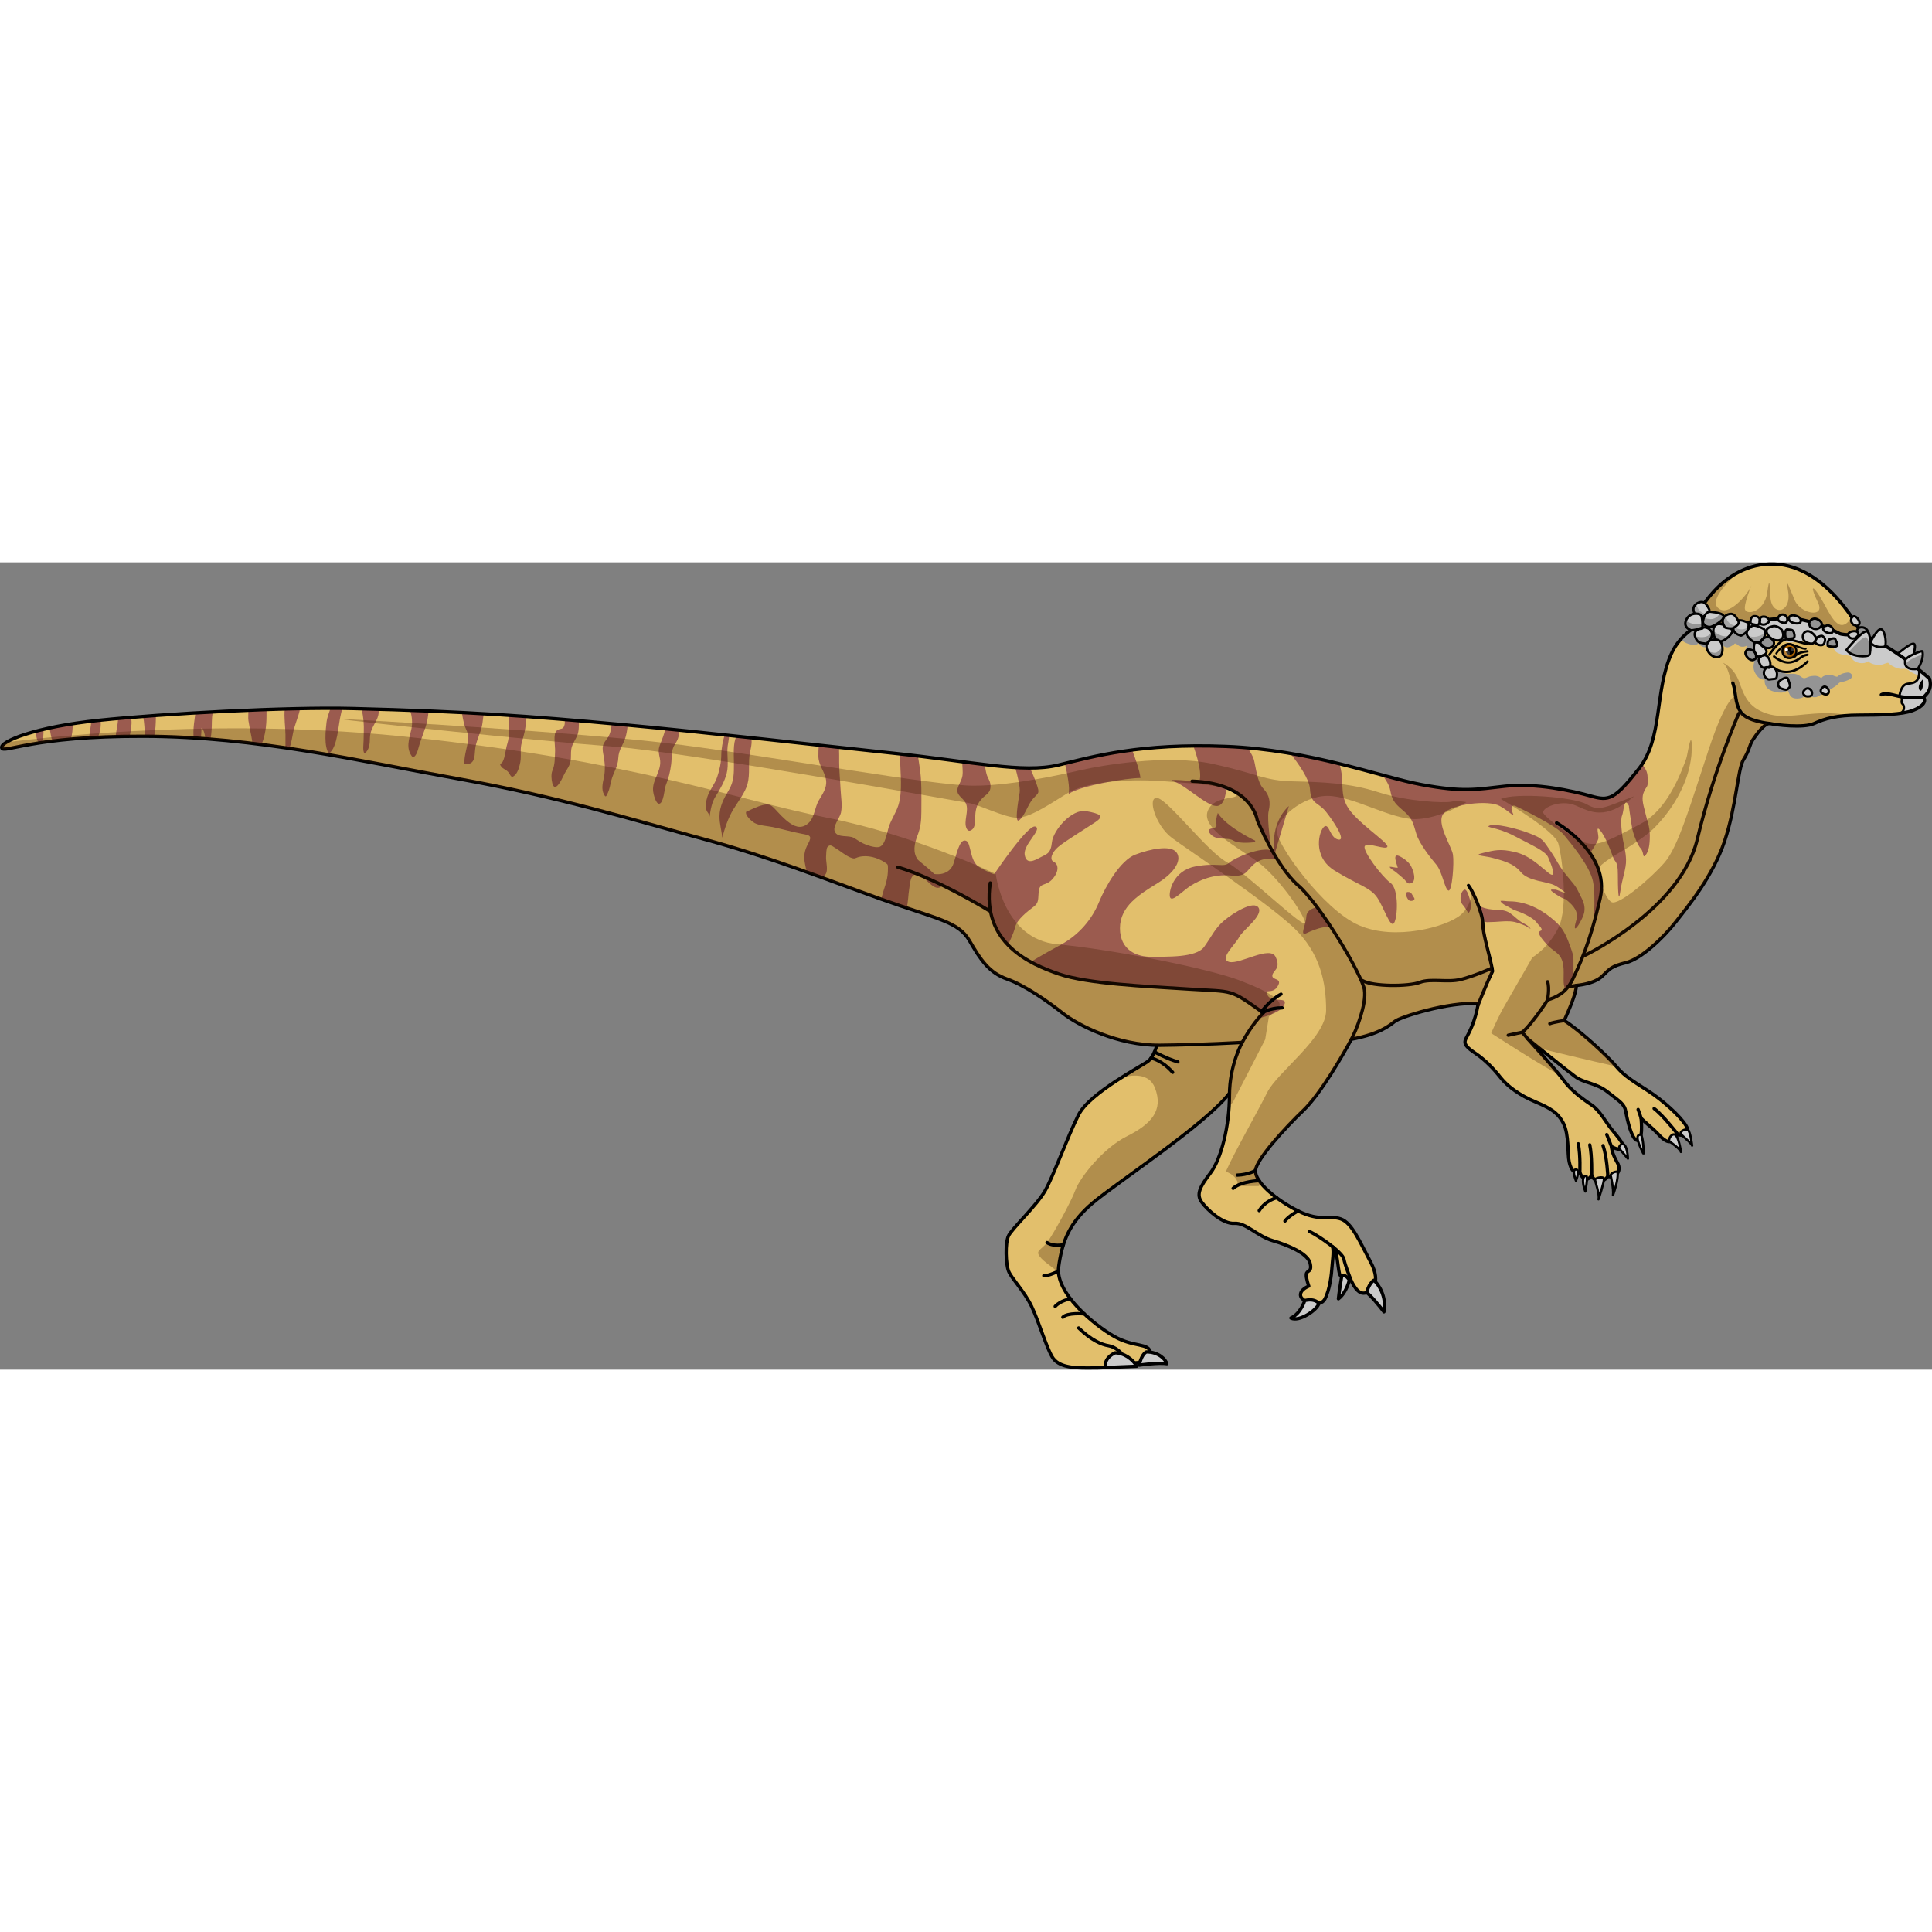 <?xml version="1.0" encoding="utf-8"?>
<!-- Created by: Science Figures, www.sciencefigures.org, Generator: Science Figures Editor -->
<!DOCTYPE svg PUBLIC "-//W3C//DTD SVG 1.1//EN" "http://www.w3.org/Graphics/SVG/1.1/DTD/svg11.dtd">
<svg version="1.1" id="Layer_1" xmlns="http://www.w3.org/2000/svg" xmlns:xlink="http://www.w3.org/1999/xlink" 
	 width="800px" height="800px" viewBox="0 0 584.481 244.238" enable-background="new 0 0 584.481 244.238"
	 xml:space="preserve">
<rect x="0" y="0" width="584.481" height="244.238" fill="#808080" stroke="none"/>
<g>
	<g>
		<path fill="#E2BF6C" d="M349.981,146.08c0,0-0.875,3.391-2.616,4.807s-17.742,9.579-21.117,16.328s-7.62,18.613-10.124,22.968
			s-9.907,11.321-10.995,13.498s-0.871,8.6,0,10.776s4.789,6.097,6.967,10.668s4.354,12.082,6.205,15.238s6.53,3.374,10.559,3.374
			s9.471,0.11,11.104-2.067c1.741,1.088,8.381,0.653,8.055-2.504s-4.898-1.524-10.994-5.008s-17.853-13.172-16.764-21.009
			s3.265-13.389,10.341-19.375s34.384-23.947,41.357-33.199c4.035-7.511,12.961-12.735,12.961-12.735l-18.505-7.946L349.981,146.08z
			"/>
		<path opacity="0.3" fill="#3F1B00" d="M349.981,146.08c0,0-0.875,3.391-2.616,4.807c-0.765,0.622-4.278,2.545-8.266,5.077
			c3.285-0.953,8.469-1.603,10.273,2.962c2.719,6.877-1.119,11.035-8.477,14.714s-14.233,12.635-15.514,16.153
			s-6.877,13.755-8.637,15.994s-3.519,2.398-2.239,4.158s4.159,3.359,5.118,4.479c0.144,0.168,0.346,0.229,0.578,0.229
			c-0.029-0.507-0.012-1.009,0.057-1.503c1.089-7.837,3.265-13.389,10.341-19.375s34.384-23.947,41.357-33.199
			c4.035-7.511,12.961-12.735,12.961-12.735l-18.505-7.946L349.981,146.08z"/>
		<path fill="none" stroke="#000000" stroke-linecap="round" stroke-linejoin="round" stroke-miterlimit="10" d="M349.981,146.08
			c0,0-0.875,3.391-2.616,4.807s-17.742,9.579-21.117,16.328s-7.62,18.613-10.124,22.968s-9.907,11.321-10.995,13.498
			s-0.871,8.6,0,10.776s4.789,6.097,6.967,10.668s4.354,12.082,6.205,15.238s6.53,3.374,10.559,3.374s9.471,0.11,11.104-2.067
			c1.741,1.088,8.381,0.653,8.055-2.504s-4.898-1.524-10.994-5.008s-17.853-13.172-16.764-21.009s3.265-13.389,10.341-19.375
			s34.384-23.947,41.357-33.199c4.035-7.511,12.961-12.735,12.961-12.735l-18.505-7.946L349.981,146.08z"/>
		<path fill="#CBCBCB" d="M334.404,243.609c0,0-0.729-2.65,2.894-4.462c2.635-0.056,5.488,1.975,6.586,4.061
			C339.822,243.373,334.404,243.609,334.404,243.609z"/>
		<path fill="none" stroke="#000000" stroke-linecap="round" stroke-linejoin="round" stroke-miterlimit="10" d="M334.404,243.609
			c0,0-0.729-2.65,2.894-4.462c2.635-0.056,5.488,1.975,6.586,4.061C339.822,243.373,334.404,243.609,334.404,243.609z"/>
		<path fill="#CBCBCB" d="M344.655,242.879c0,0,0.545-3.127,2.137-4.006c3.678-0.056,5.873,2.304,6.202,3.566
			C350.579,242.001,344.655,242.879,344.655,242.879z"/>
		<path fill="none" stroke="#000000" stroke-linecap="round" stroke-linejoin="round" stroke-miterlimit="10" d="M344.655,242.879
			c0,0,0.545-3.127,2.137-4.006c3.678-0.056,5.873,2.304,6.202,3.566C350.579,242.001,344.655,242.879,344.655,242.879z"/>
		<path fill="none" stroke="#000000" stroke-linecap="round" stroke-linejoin="round" stroke-miterlimit="10" d="M339.114,239.146
			c0,0-1.652-1.811-3.737-2.14s-5.213-1.646-9.055-5.378"/>
		<path fill="#E2BF6C" d="M476.904,127.989c0,0,5.293-0.378,7.751-2.741s2.742-3.024,7.279-4.159s11.154-7.373,14.936-12.194
			s11.249-13.804,14.841-24.485s3.971-21.931,5.767-24.767s1.796-4.443,2.741-5.861s3.688-5.388,5.294-5.01
			s10.115,1.461,13.329-0.025s6.9-2.526,13.612-2.526s13.044-0.189,16.259-1.418s4.066-2.835,3.215-3.97
			c0.851-0.945,2.741-2.362,1.796-5.671c0,0-10.471-9.375-19.408-12.927s-18.677-8.707-27.614-8.822s-25.896,2.75-31.053,14.208
			s-2.521,25.555-9.854,34.835s-8.937,9.843-14.552,8.244s-16.729-4.005-25.896-2.974s-12.722,1.834-25.211-0.458
			s-33.458-10.542-59.239-11.573s-39.875,2.98-50.646,5.615s-25.896-1.032-49.844-3.553s-55.229-6.188-82.615-8.708
			s-46.354-3.952-81.218-4.826c-19.787-0.496-56.905,1.529-76.478,3.554S0.063,54.188,0.514,56.1s8.999-3.601,43.081-3.487
			s65.351,7.535,95.384,12.935s52.98,12.485,73.677,18.109s36.893,12.147,53.878,18.222s23.397,6.75,26.771,12.599
			s5.961,9.674,11.36,11.586s12.149,6.637,16.873,10.349s16.758,9.785,29.356,9.673s24.93-0.861,24.93-0.861s-3.875,6.75-3.875,16
			s-2.5,19.25-5.75,23.5s-4.375,6.5-2.625,8.875s6.375,6.625,9.875,6.375s6.875,3.875,11.625,5.25s10.5,3.875,11.25,6.75
			s-1,2.125-1.125,3.375s0.75,3.625,0.75,3.625s-2.75,1-2.5,2.875s5.875,3.875,7.375,1s2-7.5,2.125-9.5s0.5-3.25,0.125-5.125
			c1.375,0.75,1.625,4.875,2.125,6.875s3.25,1.375,3.25,1.375s1.625,4.625,4,4.625s5.654-2.906,2.231-9.355
			s-5.706-11.906-9.029-13.097s-6.201,0.941-12.948-2.432s-13.095-8.83-12.896-12.204s9.229-13.197,14.486-18.208
			s12.205-17.166,14.536-21.531c8.334-1.538,11.46-4.067,13.146-5.407s15.974-5.903,25.251-5.407
			c-0.993,5.656-2.779,8.781-3.722,10.567s0.397,2.827,3.076,4.663s5.208,4.415,7.392,7.193s5.953,5.408,10.418,7.293
			s6.847,3.176,8.583,6.549s1.19,9.129,1.736,11.609s1.538,3.77,3.225,3.175c0.844,2.431,2.531,2.729,3.572,0.894
			c0.992,2.431,3.473,2.331,4.911,0.347c1.835,0.646,4.563-1.24,2.827-4.217s-1.736-4.812-1.736-4.812s2.53,1.487,3.324,0.545
			s-0.943-2.877-3.126-5.556s-3.621-5.854-6.399-7.689s-6.151-4.414-8.186-7.242s-10.914-12.602-10.914-12.602
			s11.409,9.229,14.287,11.361s6.3,1.836,9.972,4.763s4.962,3.473,5.408,6.003s1.784,8.384,3.472,8.582s1.241-5.457,1.142-6.697
			c1.29,1.34,3.72,3.225,4.812,4.415s3.027,3.323,4.416,2.431s1.736-1.984,1.736-1.984s2.48,0.942,3.125-0.744
			s-4.167-6.548-8.682-10.07s-9.476-5.657-12.65-9.427s-11.707-11.51-16.023-14.188
			C474.858,134.896,476.768,130.606,476.904,127.989z"/>
		<path fill="#CBCBCB" d="M581.928,40.832c0.851-0.945,2.741-2.362,1.796-5.671c0,0-1.2-1.073-3.13-2.63
			c0.2,3.414-1.148,3.972-3.409,4.194s-2.557,3.824-2.557,3.824l0.913,0.383c0,0-0.537,1.521,0,1.892s0.799,1.795-0.28,2.668
			l0.171,0.099c1.287-0.198,2.403-0.453,3.281-0.789C581.928,43.573,582.779,41.967,581.928,40.832z"/>
		<path fill="#CBCBCB" d="M582.57,34.163c-2.957-2.506-11.096-9.084-18.255-11.929c-1.767-0.702-3.564-1.467-5.381-2.242
			c-0.847,0.076-1.745,0.339-2.159,1.038c-0.31-0.574-0.658-0.924-1.285-1.266c-0.268-0.145-0.638-0.334-0.941-0.391
			c-0.235-0.044-0.579,0.079-0.788-0.052c-0.241-0.15-0.526-0.744-0.697-0.97c-0.532-0.707-0.974-1.023-1.803-1.361
			c-1.659-0.675-3.279-1.207-5.085-1.194c-0.913,0.007-2.126,0.603-2.967,0.405c-0.267-0.063-0.569-0.339-0.824-0.453
			c-0.938-0.422-2.021-0.529-3.035-0.56c-1.537-0.045-2.849,0.204-4.251,0.832c-0.322,0.144-0.585,0.435-0.905,0.534
			c-0.473,0.148-1.244-0.01-1.73-0.006c-1.401,0.011-2.795,0.297-3.552,1.609c-0.513,0.887-0.471,2.203,0.292,2.945
			c0.685,0.667,1.855,0.774,2.759,0.774c0.81-0.001,1.919-0.546,2.593-0.276c0.16,0.063,0.44,0.419,0.586,0.525
			c0.355,0.259,0.748,0.464,1.145,0.652c1.28,0.606,2.659,0.948,4.033,1.268c1.318,0.307,2.227,0.313,3.394-0.21
			c0.507-0.227,0.724-0.154,1.231-0.082c0.481,0.068,1.044-0.11,1.475-0.056c0.299,0.037,0.32,0.098,0.66,0.305
			c0.604,0.366,1.644,0.711,2.364,0.688l0.271-0.454c0.352,0.277,0.816,0.47,1.098,0.555c0.792,0.238,1.627,0.408,2.44,0.557
			c0.228,0.041,0.804-0.005,1.009,0.096c0.41,0.201,0.693,1.234,1.17,1.625c0.816,0.668,1.958,0.855,2.962,1.026
			c0.326,0.056,1.125,0.095,1.397,0.282c0.246,0.169,0.367,0.635,0.551,0.862c1.079,1.33,3.502,1.718,4.834,0.682
			c0.881,0.971,2.852,1.261,4.116,1.018c0.535-0.103,1.037-0.377,1.562-0.507c0.468-0.115,0.266-0.126,0.712,0.278
			c0.833,0.753,2.25,1.391,3.354,1.512c0.541,0.06,1.111-0.071,1.647-0.003c0.553,0.07,0.89,0.525,1.429,0.863
			C579.301,33.905,581.014,34.554,582.57,34.163z"/>
		<path fill="#949494" d="M558.938,33.339c-1.011,0.064-1.968,0.401-2.761,0.969c-0.485,0.347-0.284,0.369-0.889,0.197
			c-0.686-0.194-0.957-0.486-1.715-0.457c-0.824,0.032-2.16,0.174-2.55,1.021c-0.977-0.788-1.859-0.835-3.134-0.648
			c-0.652,0.096-1.242,0.479-1.844,0.6c-0.742,0.15-1.277-0.579-1.989-0.947c-1.216-0.628-2.546-0.198-3.694-0.408
			c-0.491-0.09-1.228-0.437-1.792-0.552c-0.556-0.114-1.12-0.094-1.699-0.094c-0.172-0.564-0.37-1-0.834-1.373
			c-0.604-0.485-0.704-0.404-0.71-1.274c-0.005-0.764-0.119-1.234-0.517-1.89c-0.188-0.309-0.648-0.648-0.771-0.958
			c-0.12-0.3,0.05-0.717,0.063-1.021c0.043-0.951,0.122-2.066-0.211-2.966c-0.539-1.455-1.496-1.995-2.859-2.586
			c-0.806-0.35-1.277-0.981-2.281-1.181c-0.64-0.127-1.805-0.239-2.308,0.258c-0.354-1.185-1.255-1.575-2.438-1.822
			c-1.589-0.331-3.894-0.292-5.347,0.52c-0.582-0.655-1.623-0.717-2.44-0.764c-0.19-0.011-0.386-0.021-0.581-0.028
			c-2.672,1.351-5.104,3.064-7.039,5.213c0.184,0.292,0.348,0.556,0.697,0.797c0.527,0.363,1.105,0.613,1.728,0.791
			c1.034,0.297,1.944,0.499,2.799-0.204c0.968,1.221,2.358,1.667,3.546,0.435c1.14,0.579,2.876,1.431,3.636-0.152
			c1.072,1.422,2.159,0.979,3.473,0.072c0.343-0.236,0.122-0.323,0.513-0.316c0.334,0.005,0.947,0.65,1.262,0.788
			c0.742,0.325,1.813,0.224,2.42-0.33c-0.49,0.807-1.003,2.325-0.696,3.275c0.461,1.429,1.618,1.341,2.813,1.675
			c-0.404,1.055-0.437,2.234,0.068,3.261c0.527,1.074,1.629,2.506,3.014,2.197c-0.134,1.319,0.337,2.485,1.531,3.166
			c1.212,0.69,4.284,1.381,5.364,0.065c0.68,0.953,0.531,1.926,1.793,2.379c0.939,0.338,3.282,0.166,3.675-0.985
			c1.731,0.621,2.901,1.259,4.467,0.125c0.674-0.488,1.514-0.953,1.748-1.788c0.876,0.398,1.46-0.038,2.269-0.582
			c0.352-0.235,0.737-0.46,1.066-0.728c0.234-0.192,0.456-0.554,0.725-0.698c0.481-0.259,1.249-0.257,1.795-0.478
			c0.57-0.23,1.68-0.521,1.908-1.165C560.527,33.854,559.693,33.29,558.938,33.339z"/>
		<path opacity="0.3" fill="#3F1B00" d="M554.906,45.712c-8.625-0.506-14.768,1.945-20.502,0s-6.812-5.635-8.365-9.816
			s-4.932-5.601-4.932-5.601c2.406,1.7,2.434,7.431,4.524,12.919c1.507,3.955,6.576,5.201,9.298,5.592
			c0.205-0.058,0.402-0.076,0.583-0.034c1.606,0.378,10.115,1.461,13.329-0.025c2.638-1.22,5.597-2.138,10.281-2.429
			C557.816,46.021,556.41,45.8,554.906,45.712z"/>
		<path fill="#CBCBCB" d="M574.085,27.681c0,0,3.892-3.374,4.92-3.041s-0.85,5.981-0.85,5.981L574.085,27.681z"/>
		
			<path fill="none" stroke="#000000" stroke-width="0.7" stroke-linecap="round" stroke-linejoin="round" stroke-miterlimit="10" d="
			M574.085,27.681c0,0,3.892-3.374,4.92-3.041s-0.85,5.981-0.85,5.981L574.085,27.681z"/>
		<g>
			<path fill="#9B5B4F" d="M103.135,45.927c0.115-0.427,0.244-1.063,0.403-1.757c-1.142-0.014-2.325-0.021-3.55-0.021
				c-0.489,1.437-1.049,2.859-1.195,4.135c-0.286,2.498-0.84,7.454,0.711,9.576C102.216,55.945,102.309,48.991,103.135,45.927z"/>
			<path fill="#9B5B4F" d="M124.048,44.754c0.637,1.787,0.797,3.926,0.4,5.744c-0.665,3.054-1.852,5.859,0.465,8.571
				c1.228-0.55,1.553-2.539,1.905-3.674c0.563-1.815,1.281-3.679,1.904-5.5c0.547-1.6,0.793-3.252,0.932-4.923
				C127.829,44.896,125.961,44.824,124.048,44.754z"/>
			<path fill="#9B5B4F" d="M109.999,48.279c0.162,1.836-0.003,3.761-0.003,5.605c0,1.033-0.361,3.1,0.273,3.957
				c1.427-0.978,1.634-2.997,1.64-4.641c0.007-2.021,0.972-3.54,1.91-5.298c0.609-1.143,0.812-2.287,0.824-3.459
				c-1.729-0.052-3.492-0.102-5.304-0.149C109.714,45.583,109.883,46.956,109.999,48.279z"/>
			<path fill="#9B5B4F" d="M86.306,56.101c0.417,0.062,0.833,0.123,1.249,0.186c0.602-1.597,0.883-3.615,1.123-4.798
				c0.46-2.256,1.443-4.379,1.984-6.665c0.043-0.179,0.08-0.375,0.116-0.576c-1.517,0.03-3.063,0.067-4.636,0.11
				c-0.275,2.527,0.217,5.685,0.217,7.791c0,1.109,0.01,2.219,0,3.327C86.357,55.674,86.335,55.885,86.306,56.101z"/>
			<path fill="#9B5B4F" d="M143.74,56.642c0.218-2.535,1.579-4.753,2.09-7.237c0.221-1.077,0.271-2.409,0.569-3.602
				c-2.173-0.127-4.382-0.249-6.642-0.364c0.157,1.349,0.423,2.632,0.684,3.578c0.391,1.415,1.313,2.636,1.222,4.128
				c-0.163,2.659-1.292,5.096-1.184,7.825C143.655,61.417,143.545,58.907,143.74,56.642z"/>
			<path fill="#9B5B4F" d="M159.288,46.647c-1.764-0.128-3.533-0.251-5.313-0.37c0.012,0.571,0.008,1.091,0.017,1.448
				c0.062,2.404,0.188,4.938-0.544,7.256c-0.521,1.654-0.576,3.766-1.359,5.306c-0.456,0.896-1.256,0.381-0.426,1.523
				c0.525,0.724,1.618,0.965,2.192,1.763c0.714,0.991,0.824,1.984,2.053,0.668c0.83-0.888,1.291-2.649,1.503-3.803
				c0.23-1.26,0.11-2.55,0.134-3.83c0.033-1.843,0.745-3.368,1.127-5.165C159.019,49.804,159.181,48.225,159.288,46.647z"/>
			<path fill="#9B5B4F" d="M167.107,63.045c-0.414,0.964-0.32,2.616-0.007,3.813c0.794,3.036,2.825-1.104,3.348-2.244
				c0.889-1.938,2.137-3.034,2.261-5.265c0.073-1.315-0.09-2.472,0.346-3.736c0.396-1.149,1.101-2.095,1.57-3.211
				c0.559-1.328,0.477-2.952,0.52-4.485c-1.451-0.125-2.889-0.247-4.315-0.366c0.039,0.529,0.073,1.062-0.03,1.537
				c-0.385,1.764-1.289,0.944-2.364,1.813c-1.19,0.959-0.442,4.684-0.508,6.196C167.834,59.24,167.932,61.133,167.107,63.045z"/>
			<path fill="#9B5B4F" d="M214.648,77.025c0.364-2.355,0.658-4.385,1.92-6.359c1.342-2.1,2.667-4.453,3.282-6.872
				c0.686-2.698-0.036-5.563,0.297-8.292c0.046-0.376,0.331-1.746,0.489-3.149c-0.473-0.051-0.943-0.101-1.416-0.151
				c-0.555,2.016-0.994,3.96-1.013,6.132c-0.019,2.194-0.549,4.608-1.261,6.687c-0.721,2.102-2.261,3.787-2.941,5.906
				c-0.396,1.232-0.699,2.791-0.279,4.047C213.981,75.734,214.684,76.124,214.648,77.025z"/>
			<path fill="#9B5B4F" d="M182.687,70.146c0.55,1.036,0.643,0.849,1.229-0.451c0.521-1.152,0.71-2.504,1.021-3.709
				c0.626-2.426,2.014-4.149,2.118-6.808c0.099-2.512,1.524-3.999,2.178-6.227c0.237-0.81,0.565-2.342,0.64-3.708
				c-0.693-0.064-1.394-0.132-2.081-0.195c-0.912-0.084-1.813-0.166-2.708-0.248c-0.207,1.393-0.297,2.801-1.164,4.147
				c-0.587,0.911-1.282,1.548-1.513,2.565c-0.23,1.021,0.057,2.245,0.239,3.249c0.393,2.157,0.491,4.382,0.006,6.538
				C182.316,66.797,181.915,68.692,182.687,70.146z"/>
			<path fill="#9B5B4F" d="M80.623,46.535c0-0.671-0.003-1.339,0.011-2.004c-1.81,0.063-3.64,0.134-5.481,0.211
				c-0.002,1.137-0.122,2.302,0.006,3.157c0.243,1.631,0.592,3.309,0.923,4.948c0.092,0.457,0.183,1.182,0.321,1.931
				c0.904,0.109,1.806,0.222,2.705,0.337C80.275,52.447,80.622,49.295,80.623,46.535z"/>
			<path fill="#9B5B4F" d="M199.623,55.282c-0.611,1.561-0.3,2.515,0.006,4.071c0.729,3.693-2.38,6.257-2.053,9.833
				c0.077,0.843,0.786,3.799,1.77,3.839c1.416,0.057,1.668-4.555,2.064-5.562c0.855-2.177,1.322-4.017,1.627-6.343
				c0.317-2.418-0.165-4.171,1.265-6.283c0.988-1.46,1.331-2.888,0.796-4.105c-1.272-0.13-2.539-0.257-3.804-0.383
				C200.934,52.047,200.242,53.703,199.623,55.282z"/>
			<path fill="#9B5B4F" d="M307.124,110.303c0.537-2.24,3.763-4.748,5.555-6.092s1.254-2.418,1.612-4.927s2.15-1.164,4.211-3.583
				s1.612-4.479,0.269-5.106s-0.627-2.777,1.344-4.479s8.6-5.733,11.287-7.534s1.612-2.499-2.777-3.305s-10.033,5.822-10.392,9.406
				s-1.702,3.583-3.493,4.568s-4.3,2.329-4.748-0.818s5.465-7.692,3.225-8.498s-12.453,14.423-12.453,14.423
				s-1.434-0.358-4.479-2.143s-2.418-7.442-4.042-7.98s-2.407,2.15-3.662,6.54c-1.255,4.388-5.921,3.513-5.926,3.512
				c-2.041-1.995-4.751-4.009-4.998-4.343c-1.575-2.13-1.038-4.814-0.147-7.128c0.992-2.577,1.227-4.601,1.227-7.342
				c0-4.837,0.194-9.597-0.645-14.351c-0.129-0.73-0.221-1.638-0.384-2.534c-1.742-0.211-3.54-0.418-5.389-0.621
				c-0.008,0.379-0.005,0.756-0.005,1.104c0,4.563,0.834,10.115-0.551,14.465c-0.694,2.183-2.065,4.129-2.828,6.341
				c-0.589,1.708-1.081,5.906-3.067,6.26c-1.303,0.232-3.641-0.562-4.751-1.102c-0.96-0.468-1.832-1.09-2.742-1.64
				c-1.633-0.986-4.921,0.103-5.824-1.92c-0.715-1.601,1.566-4.228,1.872-5.775c0.458-2.319-0.034-4.872-0.141-7.205
				c-0.121-2.673-0.413-5.272-0.413-7.999c0-1.527,0.015-3.028-0.053-4.527c-1.999-0.219-4.022-0.441-6.072-0.666
				c-0.153,1.102-0.167,2.24-0.16,3.354c0.018,2.807,1.986,4.636,2.326,7.275c0.302,2.348-1.114,4.208-2.224,6.119
				c-1.139,1.962-1.319,4.995-2.832,6.565c-1.886,1.957-3.859,1.709-5.941,0.246c-1.74-1.223-3.034-2.729-4.472-4.24
				c-1.165-1.225-1.814-1.639-3.6-1.208c-1.698,0.409-3.525,1.333-5.119,2.056c-0.409,1.058,1.727,2.95,2.613,3.423
				c1.444,0.77,3.803,0.86,5.397,1.188c2.987,0.614,5.925,1.496,8.936,2.057c2.293,0.428,3.15,0.543,1.772,3.048
				c-1.047,1.902-1.385,3.729-0.933,5.884c0.138,0.653,0.295,1.643,0.548,2.621c1.617,0.579,3.22,1.16,4.814,1.742
				c0.532-0.516,0.956-1.078,1.115-1.518c0.477-1.321-0.168-3.486-0.078-4.92c0.037-0.604,0.033-2.402,0.425-2.875
				c0.818-0.987,1.517-0.196,2.338,0.28c1.525,0.885,2.99,2.239,4.613,2.905c1.447,0.594,1.365,0.131,2.56-0.176
				c2.614-0.671,5.615,0.178,7.831,1.652c0.969,0.646,0.94,0.559,0.951,1.856c0.012,1.4-0.134,2.588-0.479,3.939
				c-0.422,1.651-1.046,3.128-1.4,4.757c-0.033,0.153-0.092,0.35-0.156,0.562c2.853,1.02,5.4,1.885,7.691,2.649
				c0.499-1.821,0.468-3.889,0.773-5.709c0.272-1.624,0.254-4.66,2.441-4.412c2.134,0.242,4.554,4.694,6.739,3.971
				c0.429-0.142,0.639-0.381,0.686-0.688c3.938,2.021,11.138,5.717,14.667,7.525c0.259,5.964,5.34,10.497,5.34,10.497
				S306.587,112.543,307.124,110.303z"/>
			<path fill="#9B5B4F" d="M35.671,47.873c0.021,0.752-0.442,2.822-0.712,4.838c1.36-0.036,2.782-0.061,4.245-0.078
				c0.009-0.031,0.021-0.069,0.028-0.097c0.277-1.125,0.427-2.4,0.547-3.547c0.058-0.547-0.028-1.305-0.087-2.092
				c-1.396,0.115-2.749,0.23-4.054,0.348C35.654,47.453,35.665,47.662,35.671,47.873z"/>
			<path fill="#9B5B4F" d="M64.09,48.164c0.008-0.83,0.095-1.888,0.312-2.912c-1.766,0.094-3.523,0.192-5.269,0.294
				c0,0.001,0,0.002,0,0.003c-0.187,1.441-0.872,5.101-0.52,7.584c0.699,0.044,1.399,0.088,2.097,0.137
				c0.22-1.023,0.191-2.1,0.258-3.215c0.725,0.657,1,1.986,1.187,3.31c0.507,0.038,1.01,0.084,1.516,0.124
				C64.055,51.688,64.076,49.562,64.09,48.164z"/>
			<path fill="#9B5B4F" d="M13.175,50.515c-0.842,0.198-1.641,0.399-2.401,0.602c0.056,0.339,0.106,0.65,0.134,0.898
				c0.108,0.979,0.301,1.847,0.824,2.64c0.256-0.04,0.519-0.08,0.784-0.12C13.218,53.474,13.14,51.967,13.175,50.515z"/>
			<path fill="#9B5B4F" d="M29.643,52.912c0.533-1.313,0.841-2.729,0.836-3.946c-0.002-0.386-0.012-0.803-0.012-1.227
				c-0.121,0.013-0.25,0.024-0.37,0.037c-0.859,0.089-1.694,0.184-2.518,0.281c-0.001,1.431-0.499,3.386-0.617,5.001
				C27.827,53.006,28.724,52.957,29.643,52.912z"/>
			<path fill="#9B5B4F" d="M22.012,48.816c-2.559,0.398-4.898,0.834-7.018,1.291c0.282,1.337,0.426,2.856,0.882,3.967
				c1.659-0.208,3.483-0.407,5.485-0.589C21.91,52.149,21.975,50.4,22.012,48.816z"/>
			<path fill="#9B5B4F" d="M46.587,52.662c0.497-1.838,0.532-4.067,0.562-5.295c0.008-0.319,0.013-0.676,0.032-1.045
				c-1.316,0.094-2.607,0.19-3.873,0.288c0.346,1.867,0.472,4.168,0.553,6.007C44.773,52.621,45.678,52.647,46.587,52.662z"/>
			<path fill="#9B5B4F" d="M420.688,97.005c-2.558-1.865-8.594-9.779-7.814-11.139s6.775,1.439,6.855,0.08
				s-9.834-7.684-12.232-12.236c-2.315-4.396-0.619-7.461-2.295-12.773c-4.611-1.135-9.577-2.226-14.84-3.128
				c2.356,2.96,5.785,7.755,5.942,10.789c0.24,4.637,2.479,3.916,4.797,6.795s6.316,8.954,3.758,8.475s-2.718-5.036-4.237-3.917
				s-3.839,9.033,3.197,13.351s10.713,5.037,12.792,8.075s3.998,9.434,5.117,7.755S423.245,98.87,420.688,97.005z"/>
			<path fill="#9B5B4F" d="M222.033,60.717c0,3.19,0.053,5.561-1.609,8.296c-1.487,2.448-2.735,4.896-2.763,7.794
				c-0.022,2.323,0.663,4.264,0.819,6.494c0.853-3.023,1.785-5.949,3.416-8.641c1.422-2.348,3.518-4.948,4.236-7.574
				c0.866-3.164,0.116-6.53,0.781-9.721c0.25-1.199,0.57-2.367,0.447-3.609c-0.027-0.283-0.066-0.508-0.116-0.693
				c-1.478-0.159-2.958-0.318-4.441-0.478C221.692,54.798,222.033,58.307,222.033,60.717z"/>
			<path fill="#9B5B4F" d="M420.608,69.076c0.56,3.358,1.918,4.318,4.396,6.477s2.64,3.943,3.519,6.729s4.158,7.021,5.996,9.181
				s2.557,7.515,3.677,7.835s1.759-8.297,1.359-10.864s-5.276-9.683-2.798-12.48s13.512-4.164,16.949-2.242s4.717,3.921,3.917,2.082
				s-0.159-2.485,0.8-2.082s12.393,5.946,14.551,8.571s7.995,9.501,8.954,14.298s0,14.921,0,14.921s3.119-11.244,2.559-15.161
				s-3.198-8.714-3.198-8.714s1.998-2.959,2.238-3.998s-0.96-4.313,0.56-2.556s3.358,6.474,3.918,8.152s1.438,0.928,1.438,5.101
				s0.16,9.369,0.72,5.372s1.839-7.034,1.759-9.673s-0.639-4.397-0.959-6.156s-0.8-5.996-0.24-7.275s0.561-6.004,2.079-2.882v0.324
				c0,0,0.717,5.116,1.036,6.716s1.6,4.847,2.559,5.861s0.479,3.173,1.438,1.974s1.279-3.118,1.279-5.916s-0.8-4.397-1.279-6.556
				s-1.359-4.318-0.64-6.316s1.277-1.598,1.277-3.117s0.086-3.036-0.8-4.317c-0.23-0.333-0.53-0.813-0.853-1.345
				c-0.32,0.49-0.657,0.972-1.025,1.438c-7.333,9.28-8.937,9.843-14.552,8.244s-16.729-4.005-25.896-2.974
				s-12.722,1.834-25.211-0.458c-3.375-0.619-7.39-1.68-11.931-2.91C419.265,65.744,420.343,67.48,420.608,69.076z"/>
			<path fill="#9B5B4F" d="M442.829,99.117c-0.995,0.775-1.216,2.713-0.743,3.82c0.203,0.476,0.584,0.837,0.896,1.238
				c0.427,0.549,0.77,1.529,1.361,1.863c0.907-1.171,0.678-3.025,0.248-4.338C444.353,100.97,443.694,98.443,442.829,99.117z"/>
			<path fill="#9B5B4F" d="M456.785,104.488c0.739,0.451,1.289,0.718,2.119,0.993c1.361,0.452,2.765,1.117,3.99,1.853
				c0.912,0.548,1.623,1.071,2.223,1.931c0.313,0.447,0.994,1.017,1.196,1.521c0.366,0.912-0.399,0.399-0.682,1.094
				c-0.386,0.953,2.286,3.717,2.997,4.396c0.807,0.771,1.85,1.385,2.68,2.182c2.074,1.99,1.722,5.008,1.722,7.688
				c0,0.676,0.006,1.289,0.151,1.945c0.161,0.724,0.174,1.064,0.881,0.55c1.751-1.276,1.953-3.566,1.953-5.534v-2.778
				c0-1.447-0.397-2.514-0.896-3.886c-0.919-2.529-1.841-5.1-3.807-7.034c-3.956-3.895-9.127-6.851-14.666-6.851
				c-0.921,0-1.839-0.228-2.721-0.139C454.261,103.387,455.972,103.991,456.785,104.488z"/>
			<path fill="#9B5B4F" d="M456.762,108.602c0.977,0.051,1.862,0.267,2.787,0.598c0.661,0.235,1.315,0.481,1.95,0.784
				c0.511,0.243,1.054,0.751,1.585,0.869c-0.71-0.887-1.381-1.24-2.392-1.775c-1.406-0.743-2.542-2.033-3.846-2.94
				c-1.25-0.871-2.837-1.005-4.332-1.042c-1.478-0.037-3.118-0.26-4.471-0.912c-0.402-0.193-0.869-0.682-1.215-0.655l0.448,0.448
				c0.225,0.977,0.728,1.993,1.119,2.917c0.174,0.41,0.338,1.232,0.594,1.567c0.425,0.555,1.158,0.367,1.799,0.367
				C452.829,108.827,454.737,108.498,456.762,108.602z"/>
			<path fill="#9B5B4F" d="M426.259,102.259c0.629,0.445,2.192-0.011,1.472-0.89c-0.489-0.598-0.616-1.528-1.498-1.635
				c-0.151-0.019-0.28-0.02-0.389-0.006C424.74,99.87,425.758,101.904,426.259,102.259z"/>
			<path fill="#9B5B4F" d="M422.213,93.667c0.867,0.693,1.73,1.411,2.548,2.161c0.434,0.398,0.926,1.335,1.552,1.332
				c2.8-0.013,1.103-4.652,0.209-5.82c-0.729-0.956-1.911-1.83-2.978-2.368c-2.521-1.273-1.013,2.189-0.676,3.426
				c-0.846,0.044-1.688-0.355-2.48-0.271C420.722,92.773,421.647,93.214,422.213,93.667z"/>
			<path fill="#9B5B4F" d="M468.479,93.973c-2.839-2.24-5.749-5.301-10.229-6.346s-6.121-0.522-9.63,0.299s0.903,0.896,2.915,1.493
				s6.117,1.314,8.506,4.24s8.062,2.826,10.376,4.107s3.583,2.551,3.583,2.551s-3.284-1.433-3.583-1.313s-2.836-0.553,0.448,1.537
				s1.79,0.448,3.881,2.314s2.674,3.583,2.158,5.3s-0.754,3.135,0,2.389s1.649-2.688,1.649-2.688c0.074-0.373,1.792-2.613,0-6.121
				s-1.297-3.061-4.194-6.494s-3.121-4.777-5.36-7.987s-2.165-3.696-6.42-5.319s-10.376-2.967-11.943-2.295s2.24,0.374,7.465,3.136
				s9.419,4.554,10.233,6.42S471.317,96.213,468.479,93.973z"/>
			<path fill="#9B5B4F" d="M362.771,66.33c-2.125-0.131-10.854-1.061-7.539,0s9.585,7.159,12.631,7.38s3.119-5.562,3.119-5.562
				s6.614,2.455,8.773,7.902s4.875,10.762,4.875,10.762s-1.448-8.981-0.821-11.604s0.268-4.772-1.613-6.743
				s-2.239-6.448-2.866-8.778c-0.267-0.991-1.068-2.337-1.901-3.559c-2.145-0.188-4.313-0.346-6.531-0.435
				c-3.499-0.14-6.775-0.185-9.865-0.154C361.897,57.971,363.846,64.004,362.771,66.33z"/>
			<path fill="#9B5B4F" d="M395.201,107.179c-0.113,2.443-2.147,6.035,0,5.03s2.712-1.126,3.729-1.461s3.577-0.646,3.577-0.646
				l-4.014-5.747C398.494,104.355,395.314,104.735,395.201,107.179z"/>
			<path fill="#9B5B4F" d="M308.47,69.638c-0.358,2.322-1.801,10.025,0.04,8.234s2.379-4.567,4.081-6.449s1.971-1.434,0.985-4.39
				c-0.497-1.491-1.297-3.346-1.969-4.818c-1.426,0.002-2.925-0.053-4.484-0.146C307.731,64.187,308.723,68.002,308.47,69.638z"/>
			<path fill="#9B5B4F" d="M382.196,136.3c-0.52,0.52-1.016,1.069-1.489,1.63c0.037-0.008,6.517-1.307,7.803-4.029
				c1.29-2.73-3.642-0.456-5.007-2.884s1.365-0.075,3.002-2.73s-1.788-1.745-1.586-3.339s2.681-1.896,1.012-5.538
				s-10.773,2.276-14.036,1.482s1.896-5.352,2.959-7.476s7.283-6.449,5.918-8.877s-7.663,1.518-10.395,3.793
				s-3.642,4.553-6.069,7.967s-11.531,2.959-15.932,3.034s-9.56-1.973-9.56-8.648s5.918-10.242,11.456-13.68s7.359-7.26,5.538-9.385
				s-7.89-0.91-12.366,0.813s-8.952,9.43-11.001,14.438s-5.918,9.787-11.607,12.861c-5.667,3.062-8.988,5.142-9.016,5.159
				c2.99,1.646,6.038,2.795,8.548,3.652c8.6,2.938,25.799,3.701,39.514,4.572S371.746,128.897,382.196,136.3z"/>
			<path fill="#9B5B4F" d="M291.168,64.558c-0.193,1.275-0.947,2.315-1.371,3.515c-0.86,2.434,1.596,3.022,2.435,4.923
				c0.964,2.183-0.787,5.37,0.161,7.463c0.353,0.776,0.882,1.063,1.751,0.342c0.868-0.72,0.804-2.291,0.847-3.328
				c0.099-2.314,0.277-3.867,1.774-5.662c1.402-1.681,3.096-1.876,2.872-4.513c-0.11-1.288-0.815-1.962-1.163-3.182
				c-0.296-1.035-0.359-1.973-0.633-2.934c-2.124-0.257-4.355-0.546-6.704-0.857C291.076,61.727,291.376,63.182,291.168,64.558z"/>
			<path fill="#9B5B4F" d="M385.553,88.405c-0.231-0.392-0.479-0.812-0.708-1.21c-3.304-1.309-11.326,2.188-13.006,3.707
				s-3.677-0.159-10.313,1.12s-7.978,7.666-7.596,9.193c0.479,1.918,3.918-1.918,6.396-3.449s6.715-3.506,11.912-3.026
				s4.557-1.439,7.435-3.678s6.781-1.148,6.781-1.148s-0.409-0.677-0.894-1.494l4.365-14.71
				C383.932,79.277,385.5,88.116,385.553,88.405z"/>
			<path fill="#9B5B4F" d="M323.251,70.078c3.763-2.598,17.647-4.838,21.769-4.838c-0.24-2.155-1.451-5.662-2.526-8.466
				c-8.374,1.087-14.822,2.698-20.339,4.065C322.858,63.852,323.776,68.444,323.251,70.078z"/>
			<path fill="#9B5B4F" d="M366.268,82.281c1.809,2.023,5.086,0.781,6.895,1.911s6.556,0.452,6.556,0.452v-0.452
				c0,0-8.478-3.957-11.303-8.364c-1.017,3.052,0.001,3.503-0.564,4.182S364.459,80.258,366.268,82.281z"/>
		</g>
		<path fill="none" stroke="#000000" stroke-linecap="round" stroke-linejoin="round" stroke-miterlimit="10" d="M476.904,127.989
			c0,0,5.293-0.378,7.751-2.741s2.742-3.024,7.279-4.159s11.154-7.373,14.936-12.194s11.249-13.804,14.841-24.485
			s3.971-21.931,5.767-24.767s1.796-4.443,2.741-5.861s3.688-5.388,5.294-5.01s10.115,1.461,13.329-0.025s6.9-2.526,13.612-2.526
			s13.044-0.189,16.259-1.418s4.066-2.835,3.215-3.97c0.851-0.945,2.741-2.362,1.796-5.671c0,0-10.471-9.375-19.408-12.927
			s-18.677-8.707-27.614-8.822s-25.896,2.75-31.053,14.208s-2.521,25.555-9.854,34.835s-8.937,9.843-14.552,8.244
			s-16.729-4.005-25.896-2.974s-12.722,1.834-25.211-0.458s-33.458-10.542-59.239-11.573s-39.875,2.98-50.646,5.615
			s-25.896-1.032-49.844-3.553s-55.229-6.188-82.615-8.708s-46.354-3.952-81.218-4.826c-19.787-0.496-56.905,1.529-76.478,3.554
			S0.063,54.188,0.514,56.1s8.999-3.601,43.081-3.487s65.351,7.535,95.384,12.935s52.98,12.485,73.677,18.109
			s36.893,12.147,53.878,18.222s23.397,6.75,26.771,12.599s5.961,9.674,11.36,11.586s12.149,6.637,16.873,10.349
			s16.758,9.785,29.356,9.673s24.93-0.861,24.93-0.861s-3.875,6.75-3.875,16s-2.5,19.25-5.75,23.5s-4.375,6.5-2.625,8.875
			s6.375,6.625,9.875,6.375s6.875,3.875,11.625,5.25s10.5,3.875,11.25,6.75s-1,2.125-1.125,3.375s0.75,3.625,0.75,3.625
			s-2.75,1-2.5,2.875s5.875,3.875,7.375,1s2-7.5,2.125-9.5s0.594-4.429,0.219-6.304c1.375,0.75,1.531,6.054,2.031,8.054
			s3.25,1.375,3.25,1.375s1.625,4.625,4,4.625s5.654-2.906,2.231-9.355s-5.706-11.906-9.029-13.097s-6.201,0.941-12.948-2.432
			s-13.095-8.83-12.896-12.204s9.229-13.197,14.486-18.208s12.205-17.166,14.536-21.531c8.334-1.538,11.46-4.067,13.146-5.407
			s15.974-5.903,25.251-5.407c-0.993,5.656-2.779,8.781-3.722,10.567s0.397,2.827,3.076,4.663s5.208,4.415,7.392,7.193
			s5.953,5.408,10.418,7.293s6.847,3.176,8.583,6.549s1.19,9.129,1.736,11.609s1.538,3.77,3.225,3.175
			c0.844,2.431,2.531,2.729,3.572,0.894c0.992,2.431,3.473,2.331,4.911,0.347c1.835,0.646,4.563-1.24,2.827-4.217
			s-1.736-4.812-1.736-4.812s2.53,1.487,3.324,0.545s-0.943-2.877-3.126-5.556s-3.621-5.854-6.399-7.689s-6.151-4.414-8.186-7.242
			s-10.914-12.602-10.914-12.602s11.409,9.229,14.287,11.361s6.3,1.836,9.972,4.763s4.962,3.473,5.408,6.003
			s1.784,8.384,3.472,8.582s1.241-5.457,1.142-6.697c1.29,1.34,3.72,3.225,4.812,4.415s3.027,3.323,4.416,2.431
			s1.736-1.984,1.736-1.984s2.48,0.942,3.125-0.744s-4.167-6.548-8.682-10.07s-9.476-5.657-12.65-9.427s-11.707-11.51-16.023-14.188
			C474.858,134.896,476.768,130.606,476.904,127.989z"/>
		<path fill="#E2BF6C" d="M512.688,17.27c0,0,7.673-17.287,24.077-16.758s26.615,21.346,26.615,21.346s-5.624,0.35-6.947-0.355
			s-9.702-4.851-16.229-4.586s-10.225,1.3-14.458,1.917S512.688,17.27,512.688,17.27z"/>
		<path opacity="0.3" fill="#3F1B00" d="M563.38,21.857c0,0-1.098-2.229-3.139-5.242c-0.107,0.138-0.218,0.257-0.323,0.408
			c-3.936,5.619-6.612-2.313-9.286-6.563s-2.915-2.991-0.632,1.731s-5.195,3.464-7-0.63s-2.909-7.77-2.056-2.846
			c1.167,6.732-5.045,7.707-5.338,1.822c-0.239-4.806-0.312-6.083-0.972-1.417c-0.867,6.127-6.766,7.169-6.78,4.729
			s2.78-8.586,1.714-6.304s-6.727,9.21-9.855,6.219c-3.109-2.974,6.208-10.738,6.32-10.833
			c-9.045,4.649-13.346,14.337-13.346,14.337s8.825,2.181,13.059,1.563s7.932-1.652,14.458-1.917s14.905,3.881,16.229,4.586
			S563.38,21.857,563.38,21.857z"/>
		<path fill="none" stroke="#000000" stroke-linecap="round" stroke-linejoin="round" stroke-miterlimit="10" d="M512.688,17.27
			c0,0,7.673-17.287,24.077-16.758s26.615,21.346,26.615,21.346s-5.624,0.35-6.947-0.355s-9.702-4.851-16.229-4.586
			s-10.225,1.3-14.458,1.917S512.688,17.27,512.688,17.27z"/>
		<path fill="none" stroke="#000000" stroke-linecap="round" stroke-linejoin="round" stroke-miterlimit="10" d="M581.928,40.832
			c0,0-2.762,0.227-5.518,0s-5.681-1.689-7.257-0.789"/>
		<path fill="#CBCBCB" d="M576.41,29.533c0,0-1.031,3.349,3.797,2.688c1.88-2.995,1.512-5.084,1.327-5.329
			S576.753,28.489,576.41,29.533z"/>
		<path fill="#949494" d="M580.207,32.221c1.169-1.862,1.468-3.373,1.482-4.31c-0.81,0.088-4.658,1.702-4.971,2.655
			c0,0-0.104,0.343-0.09,0.786C577.059,32.006,578.041,32.518,580.207,32.221z"/>
		
			<path fill="none" stroke="#000000" stroke-width="0.7" stroke-linecap="round" stroke-linejoin="round" stroke-miterlimit="10" d="
			M576.41,29.533c0,0-1.031,3.349,3.797,2.688c1.88-2.995,1.512-5.084,1.327-5.329S576.753,28.489,576.41,29.533z"/>
		<path fill="#CBCBCB" d="M565.828,24.241c0,0,2.233-4.616,3.406-3.956s1.644,5.005,0.858,5.215
			C569.308,25.711,567.159,25.842,565.828,24.241z"/>
		
			<path fill="none" stroke="#000000" stroke-width="0.7" stroke-linecap="round" stroke-linejoin="round" stroke-miterlimit="10" d="
			M565.828,24.241c0,0,2.233-4.616,3.406-3.956s1.644,5.005,0.858,5.215C569.308,25.711,567.159,25.842,565.828,24.241z"/>
		<g>
			<g>
				<g>
					<circle fill="#452500" cx="541.337" cy="26.869" r="2.133"/>
					<circle fill="#482700" cx="541.342" cy="26.863" r="2.114"/>
					<circle fill="#4B2900" cx="541.346" cy="26.857" r="2.095"/>
					<circle fill="#4F2B00" cx="541.352" cy="26.852" r="2.076"/>
					<circle fill="#522D00" cx="541.356" cy="26.846" r="2.057"/>
					<circle fill="#552F00" cx="541.36" cy="26.84" r="2.038"/>
					<circle fill="#583000" cx="541.365" cy="26.834" r="2.019"/>
					<circle fill="#5B3200" cx="541.369" cy="26.829" r="2"/>
					<circle fill="#5F3400" cx="541.375" cy="26.823" r="1.981"/>
					<circle fill="#623600" cx="541.379" cy="26.817" r="1.962"/>
					<circle fill="#653800" cx="541.383" cy="26.811" r="1.943"/>
					<circle fill="#683A00" cx="541.388" cy="26.805" r="1.924"/>
					<circle fill="#6B3C00" cx="541.392" cy="26.799" r="1.905"/>
					<circle fill="#6F3E00" cx="541.397" cy="26.793" r="1.886"/>
					<circle fill="#724000" cx="541.402" cy="26.788" r="1.867"/>
					<circle fill="#754200" cx="541.406" cy="26.782" r="1.848"/>
					<circle fill="#784400" cx="541.411" cy="26.776" r="1.829"/>
					<circle fill="#7B4600" cx="541.415" cy="26.771" r="1.81"/>
					<circle fill="#7F4700" cx="541.42" cy="26.765" r="1.791"/>
					<circle fill="#824900" cx="541.425" cy="26.759" r="1.771"/>
					<circle fill="#854B00" cx="541.429" cy="26.753" r="1.752"/>
					<circle fill="#884D00" cx="541.434" cy="26.747" r="1.733"/>
					<circle fill="#8B4F00" cx="541.438" cy="26.742" r="1.714"/>
					<circle fill="#8F5100" cx="541.443" cy="26.736" r="1.695"/>
					<circle fill="#925300" cx="541.448" cy="26.73" r="1.676"/>
					<circle fill="#955500" cx="541.452" cy="26.724" r="1.657"/>
					<circle fill="#985700" cx="541.457" cy="26.718" r="1.638"/>
					<circle fill="#9B5900" cx="541.461" cy="26.712" r="1.619"/>
					<circle fill="#9F5B00" cx="541.466" cy="26.707" r="1.6"/>
					<circle fill="#A25D00" cx="541.471" cy="26.701" r="1.581"/>
					<circle fill="#A55E00" cx="541.475" cy="26.695" r="1.562"/>
					<circle fill="#A86000" cx="541.479" cy="26.689" r="1.543"/>
					<circle fill="#AB6200" cx="541.484" cy="26.684" r="1.524"/>
					<circle fill="#AF6400" cx="541.489" cy="26.678" r="1.505"/>
					<circle fill="#B26600" cx="541.494" cy="26.672" r="1.486"/>
					<circle fill="#B56800" cx="541.498" cy="26.666" r="1.467"/>
				</g>
				<circle cx="541.498" cy="26.752" r="1.208"/>
				<circle fill="#FFFFFF" cx="540.439" cy="26.443" r="0.505"/>
				<circle opacity="0.2" fill="#FFFFFF" cx="540.584" cy="27.56" r="0.878"/>
				<circle opacity="0.2" fill="#FFFFFF" cx="542.411" cy="26.325" r="0.585"/>
			</g>
			
				<circle fill="none" stroke="#000000" stroke-width="0.595" stroke-linecap="round" stroke-linejoin="round" stroke-miterlimit="10" cx="541.337" cy="26.869" r="2.133"/>
		</g>
		<path fill="#CBCBCB" d="M524.232,20.571c0,0-3.133-2.591-4.929-1.755s-0.752,4.595,0.334,5.096S523.606,22.66,524.232,20.571z"/>
		<path fill="#949494" d="M523.789,21.493c-1.854,2.117-4.797-0.188-5.453-0.751c-0.011,1.332,0.636,2.862,1.302,3.17
			C520.558,24.337,522.755,23.138,523.789,21.493z"/>
		
			<path fill="none" stroke="#000000" stroke-width="0.7" stroke-linecap="round" stroke-linejoin="round" stroke-miterlimit="10" d="
			M542.996,28.472c0,0,0.651-1.271,3.828-1.561"/>
		
			<path fill="none" stroke="#000000" stroke-width="0.7" stroke-linecap="round" stroke-linejoin="round" stroke-miterlimit="10" d="
			M524.232,20.571c0,0-3.133-2.591-4.929-1.755s-0.752,4.595,0.334,5.096S523.606,22.66,524.232,20.571z"/>
		
			<path fill="none" stroke="#000000" stroke-width="0.595" stroke-linecap="round" stroke-linejoin="round" stroke-miterlimit="10" d="
			M537.387,27.561c0,0,2.098-3.217,4.111-2.809s3.701,1.49,4.764,1.387"/>
		
			<path fill="none" stroke="#000000" stroke-width="0.7" stroke-linecap="round" stroke-linejoin="round" stroke-miterlimit="10" d="
			M535.262,27.959c0,0,3.26-4.924,5.474-4.674s5.589,1.49,6.089,1.451"/>
		
			<path fill="none" stroke="#000000" stroke-width="0.7" stroke-linecap="round" stroke-linejoin="round" stroke-miterlimit="10" d="
			M536.699,28.472c0,0,2.5,2.251,5.125,1.751s2.938-2.027,5-2.264"/>
		<path fill="#CBCBCB" d="M549.434,23.276c0.273-0.469-1.433-2.801-2.895-2.407s-1.682,2.82,0.285,3.493
			S548.907,24.179,549.434,23.276z"/>
		<path fill="#CBCBCB" d="M539.024,20.415c0,0-1.257-1.404-2.689-1.082s-2.573,0.953-1.521,2.611s3.188,2.059,4.094,1.332
			S539.463,21.146,539.024,20.415z"/>
		<path fill="#CBCBCB" d="M533.645,20.221c0,0-2.572-1.568-3.654-0.936s-2.31,1.927-1.023,3.429s2.485,1.855,3.45,1.284
			S534.813,21.43,533.645,20.221z"/>
		<path fill="#A3A3A3" d="M533.962,21.324c0,0-2.398,1.963-5.044,0.909c-0.021,0.126-0.032,0.237-0.047,0.354
			c0.032,0.042,0.06,0.084,0.096,0.126c1.286,1.502,2.485,1.855,3.45,1.284c0.658-0.39,1.532-1.442,1.651-2.456L533.962,21.324z"/>
		<path fill="#949494" d="M532.578,24.331c-0.092,0.433,0.544,1.37,1.889,1.577s2.083-0.499,2.223-1.36s-1.201-2.088-2.048-1.971
			S532.795,23.307,532.578,24.331z"/>
		<path fill="#CBCBCB" d="M526.716,22.17c0,0,1.758-0.761,2.005-1.726s0.627-2.047-0.426-2.427s-2.369-0.936-3.246,0.117
			S523.616,21.439,526.716,22.17z"/>
		<path fill="#A3A3A3" d="M524.451,20.503c0.217,0.699,0.867,1.338,2.265,1.667c0,0,1.758-0.761,2.005-1.726
			c0.067-0.263,0.142-0.532,0.197-0.796c-2.691,1.616-4.455-0.351-4.466-0.362c0,0.001-0.001,0.002-0.001,0.004V20.503z"/>
		<path fill="#CBCBCB" d="M549.71,22.714c0,0,1.366-0.744,1.708-0.381s0.854,0.62,0.684,1.41s-0.406,1.451-1.495,1.302
			s-1.55-0.788-1.469-1.227S549.71,22.714,549.71,22.714z"/>
		<path fill="#949494" d="M553.468,23.276c0.534-0.11,1.58-0.552,1.772,0s0.855,1.534,0.428,2.025s-2.69,0.064-2.733,0
			s-0.195-1.585,0.533-1.9"/>
		<path fill="#CBCBCB" d="M513.095,16.17c0,0,1.829,0.569,2.646-0.002c0.816-0.57,1.81-1.144,1.259-2.117
			c-0.55-0.975-1.187-2.254-2.537-2.027C513.11,12.25,511.221,13.596,513.095,16.17z"/>
		<path fill="#A3A3A3" d="M512.465,13.43c-0.292,0.672-0.215,1.58,0.63,2.74c0,0,1.829,0.569,2.646-0.002
			c0.223-0.155,0.454-0.311,0.669-0.475c-3.095-0.529-3.15-3.17-3.15-3.186c-0.001,0-0.002,0.001-0.004,0.002L512.465,13.43z"/>
		
			<path fill="none" stroke="#000000" stroke-width="0.7" stroke-linecap="round" stroke-linejoin="round" stroke-miterlimit="10" d="
			M513.095,16.17c0,0,1.829,0.569,2.646-0.002c0.816-0.57,1.81-1.144,1.259-2.117c-0.55-0.975-1.187-2.254-2.537-2.027
			C513.11,12.25,511.221,13.596,513.095,16.17z"/>
		<path fill="#949494" d="M540.735,20.305c0.872,0.142,1.628-0.129,1.97,0.918s0.235,1.706-0.384,1.782s-2.028,0.334-2.178-0.436
			S539.959,20.179,540.735,20.305z"/>
		<path fill="#CBCBCB" d="M519.077,23.367c0,0-2.205-0.276-2.707,1.369s1.236,4.119,3.206,3.964s1.572-3.188,1.313-3.984
			S519.933,23.351,519.077,23.367z"/>
		<path fill="#949494" d="M521.062,25.581c-0.364,0.487-0.879,1.086-1.481,1.534c-0.674,0.502-1.92,0.139-2.89-0.28
			c0.573,1.076,1.685,1.96,2.886,1.865C521.084,28.581,521.204,26.779,521.062,25.581z"/>
		<path fill="#CBCBCB" d="M516.436,24.66c0,0,1.747-2.008,1.516-3.128s-1.43-1.949-2.434-1.844s-3.463,0.759-2.678,2.885
			S514.572,24.273,516.436,24.66z"/>
		<path fill="#949494" d="M512.754,22.276c0.023,0.097,0.048,0.193,0.086,0.297c0.785,2.126,1.732,1.7,3.596,2.087
			c0,0,1.747-2.008,1.516-3.128c-0.008-0.035-0.023-0.066-0.032-0.101c-0.074-0.036-0.142-0.077-0.226-0.107
			C516.254,23.292,513.612,22.577,512.754,22.276z"/>
		<path fill="#CBCBCB" d="M515.038,19.982c0,0,0.143-3.538-0.517-4.078s-3.284-0.816-4.367,1.453
			c-1.084,2.268,1.159,3.106,1.463,3.194C511.923,20.64,515.038,19.982,515.038,19.982z"/>
		<path fill="#949494" d="M515.042,18.55c-2.891,0.791-4.935-0.892-4.991-0.938c-0.801,2.074,1.274,2.856,1.566,2.94
			c0.306,0.088,3.421-0.569,3.421-0.569S515.063,19.333,515.042,18.55z"/>
		<path fill="#CBCBCB" d="M515.169,18.068c0,0,0.338-3.307,2.344-3.106s3.982,0.548,3.982,1.549s-3.238,2.973-4.154,3.032
			S515.327,19.06,515.169,18.068z"/>
		<path fill="#949494" d="M515.169,18.068c0.158,0.991,1.256,1.534,2.172,1.475s4.154-2.031,4.154-3.032
			c0-0.366-0.269-0.644-0.702-0.859c-0.096-0.045-0.205-0.087-0.314-0.129c-0.057-0.021-0.108-0.045-0.169-0.065
			c-1.712,2.923-4.813,1.237-4.817,1.235C515.238,17.406,515.169,18.068,515.169,18.068z"/>
		<path fill="#949494" d="M528.995,26.326c-0.49,0.015-1.251,0.731-0.858,1.633s1.548,1.933,2.333,1.564s0.824-0.351,0.78-1.391
			S530.001,26.297,528.995,26.326z"/>
		<path fill="#CBCBCB" d="M534.635,31.831c-1.476,0.724-1.12,2.505-0.433,3.045s0.663,0.663,1.768,0.467s1.473,0.172,1.62-1.179
			S536.737,30.8,534.635,31.831z"/>
		<path fill="#CBCBCB" d="M538.033,36.251c-0.015,0.031-0.014,0.069-0.021,0.104c-0.121,0.597-0.236,1.322,0.83,1.786
			c1.129,0.491,1.842,0.491,2.087,0.123s0.891-0.438,0.408-1.778s-0.361-1.585-1.048-1.561S538.23,35.833,538.033,36.251z"/>
		<path fill="#CBCBCB" d="M532.759,28.421c-1.262,0.895-0.485,2.01-0.189,2.616s0.77,1.071,1.514,0.75s1.479,0.892,1.522-0.785
			S534.437,27.231,532.759,28.421z"/>
		<path fill="#CBCBCB" d="M530.867,24.27c-0.139,0.098-0.535,2.021,0,2.932s0.48,1.561,1.702,1.22s2.009-0.778,1.835-1.67
			S531.866,23.566,530.867,24.27z"/>
		<path fill="#949494" d="M549.463,17.088c1.134,0.356,1.99,1.24,1.598,2.047s-1.681,1.478-2.856,0.714
			c-0.231-0.15-0.517-0.217-0.643-0.472c-0.141-0.288-0.247-0.67-0.214-0.99C547.449,17.44,548.595,16.814,549.463,17.088z"/>
		<path fill="#CBCBCB" d="M554.451,20.109c-0.236-0.62-0.909-1.036-1.561-1.051c-0.182-0.005-0.264,0.07-0.423,0.131
			c-0.191,0.072-0.397,0.074-0.583,0.172c-0.204,0.107-0.275,0.325-0.317,0.563c-0.141,0.788,0.865,1.274,1.474,1.438
			c0.375,0.101,1.088,0.151,1.317-0.227C554.519,20.872,554.561,20.396,554.451,20.109z"/>
		<path fill="#CBCBCB" d="M544.401,18.36c0.659-0.318,0.423-1.3-0.038-1.662c-0.441-0.346-1.072-0.571-1.624-0.652
			c-0.681-0.099-1.562,0.165-1.549,0.988c0.008,0.52,0.389,0.836,0.816,1.074c0.359,0.2,0.8,0.318,1.21,0.344
			C543.564,18.474,544.074,18.519,544.401,18.36z"/>
		<path fill="#CBCBCB" d="M540.153,18.263c0.329-0.082,0.543-0.593,0.574-0.896c0.03-0.296-0.138-0.84-0.343-1.049
			c-0.359-0.365-0.879-0.623-1.387-0.499c-0.543,0.132-0.933,0.454-1.068,1.016c-0.189,0.783,0.379,0.998,0.968,1.271
			C539.256,18.271,539.761,18.359,540.153,18.263z"/>
		<path fill="#CBCBCB" d="M532.806,18.713c0.854,0.333,1.614-0.006,2.234-0.604c0.642-0.617-0.387-1.49-0.991-1.621
			c-0.483-0.105-1.055-0.126-1.418,0.27C532.211,17.215,532.092,18.435,532.806,18.713z"/>
		<path fill="#CBCBCB" d="M530.193,16.452c-0.52,0.354-0.667,1.098-0.615,1.71c0.037,0.441,0.448,0.491,0.859,0.586
			c0.411,0.096,0.896,0.242,1.321,0.124c0.446-0.124,0.56-0.544,0.642-0.956c0.037-0.188,0.125-0.476,0.05-0.655
			c-0.06-0.143-0.261-0.403-0.37-0.522C531.677,16.299,530.7,16.106,530.193,16.452z"/>
		
			<path fill="none" stroke="#000000" stroke-width="0.7" stroke-linecap="round" stroke-linejoin="round" stroke-miterlimit="10" d="
			M549.434,23.276c0.273-0.469-1.433-2.801-2.895-2.407s-1.682,2.82,0.285,3.493S548.907,24.179,549.434,23.276z"/>
		
			<path fill="none" stroke="#000000" stroke-width="0.7" stroke-linecap="round" stroke-linejoin="round" stroke-miterlimit="10" d="
			M539.024,20.415c0,0-1.257-1.404-2.689-1.082s-2.573,0.953-1.521,2.611s3.188,2.059,4.094,1.332S539.463,21.146,539.024,20.415z"
			/>
		
			<path fill="none" stroke="#000000" stroke-width="0.7" stroke-linecap="round" stroke-linejoin="round" stroke-miterlimit="10" d="
			M533.645,20.221c0,0-2.572-1.568-3.654-0.936s-2.31,1.927-1.023,3.429s2.485,1.855,3.45,1.284S534.813,21.43,533.645,20.221z"/>
		
			<path fill="none" stroke="#000000" stroke-width="0.7" stroke-linecap="round" stroke-linejoin="round" stroke-miterlimit="10" d="
			M532.578,24.331c-0.092,0.433,0.544,1.37,1.889,1.577s2.083-0.499,2.223-1.36s-1.201-2.088-2.048-1.971
			S532.795,23.307,532.578,24.331z"/>
		
			<path fill="none" stroke="#000000" stroke-width="0.7" stroke-linecap="round" stroke-linejoin="round" stroke-miterlimit="10" d="
			M526.716,22.17c0,0,1.758-0.761,2.005-1.726s0.627-2.047-0.426-2.427s-2.369-0.936-3.246,0.117S523.616,21.439,526.716,22.17z"/>
		<path fill="#CBCBCB" d="M521.94,19.749c0,0,1.829,0.569,2.646-0.002c0.816-0.57,1.81-1.144,1.259-2.117
			c-0.55-0.975-1.187-2.254-2.537-2.027C521.956,15.829,520.066,17.175,521.94,19.749z"/>
		<path fill="#A3A3A3" d="M521.311,17.009c-0.292,0.672-0.215,1.58,0.63,2.74c0,0,1.829,0.569,2.646-0.002
			c0.223-0.155,0.454-0.311,0.669-0.475c-3.095-0.529-3.15-3.17-3.15-3.186c0,0-0.002,0.001-0.004,0.002L521.311,17.009z"/>
		
			<path fill="none" stroke="#000000" stroke-width="0.7" stroke-linecap="round" stroke-linejoin="round" stroke-miterlimit="10" d="
			M521.94,19.749c0,0,1.829,0.569,2.646-0.002c0.816-0.57,1.81-1.144,1.259-2.117c-0.55-0.975-1.187-2.254-2.537-2.027
			C521.956,15.829,520.066,17.175,521.94,19.749z"/>
		
			<path fill="none" stroke="#000000" stroke-width="0.7" stroke-linecap="round" stroke-linejoin="round" stroke-miterlimit="10" d="
			M549.71,22.714c0,0,1.366-0.744,1.708-0.381s0.854,0.62,0.684,1.41s-0.406,1.451-1.495,1.302s-1.55-0.788-1.469-1.227
			S549.71,22.714,549.71,22.714z"/>
		
			<path fill="none" stroke="#000000" stroke-width="0.7" stroke-linecap="round" stroke-linejoin="round" stroke-miterlimit="10" d="
			M553.468,23.276c0.534-0.11,1.58-0.552,1.772,0s0.855,1.534,0.428,2.025s-2.69,0.064-2.733,0s-0.195-1.585,0.533-1.9"/>
		
			<path fill="none" stroke="#000000" stroke-width="0.7" stroke-linecap="round" stroke-linejoin="round" stroke-miterlimit="10" d="
			M540.735,20.305c0.872,0.142,1.628-0.129,1.97,0.918s0.235,1.706-0.384,1.782s-2.028,0.334-2.178-0.436
			S539.959,20.179,540.735,20.305z"/>
		<path fill="none" stroke="#000000" stroke-linecap="round" stroke-linejoin="round" stroke-miterlimit="10" d="M535.262,48.747
			c0,0-6.656-0.635-8.584-3.373s-1.388-6-2.445-8.888"/>
		
			<path fill="none" stroke="#000000" stroke-width="0.7" stroke-linecap="round" stroke-linejoin="round" stroke-miterlimit="10" d="
			M519.077,23.367c0,0-2.205-0.276-2.707,1.369s1.236,4.119,3.206,3.964s1.572-3.188,1.313-3.984S519.933,23.351,519.077,23.367z"/>
		
			<path fill="none" stroke="#000000" stroke-width="0.7" stroke-linecap="round" stroke-linejoin="round" stroke-miterlimit="10" d="
			M516.436,24.66c0,0,1.747-2.008,1.516-3.128s-1.43-1.949-2.434-1.844s-3.463,0.759-2.678,2.885S514.572,24.273,516.436,24.66z"/>
		
			<path fill="none" stroke="#000000" stroke-width="0.734" stroke-linecap="round" stroke-linejoin="round" stroke-miterlimit="10" d="
			M515.038,19.982c0,0,0.143-3.538-0.517-4.078s-3.284-0.816-4.367,1.453c-1.084,2.268,1.159,3.106,1.463,3.194
			C511.923,20.64,515.038,19.982,515.038,19.982z"/>
		
			<path fill="none" stroke="#000000" stroke-width="0.7" stroke-linecap="round" stroke-linejoin="round" stroke-miterlimit="10" d="
			M515.169,18.068c0,0,0.338-3.307,2.344-3.106s3.982,0.548,3.982,1.549s-3.238,2.973-4.154,3.032S515.327,19.06,515.169,18.068z"/>
		
			<path fill="none" stroke="#000000" stroke-width="0.7" stroke-linecap="round" stroke-linejoin="round" stroke-miterlimit="10" d="
			M528.995,26.326c-0.49,0.015-1.251,0.731-0.858,1.633s1.548,1.933,2.333,1.564s0.824-0.351,0.78-1.391
			S530.001,26.297,528.995,26.326z"/>
		
			<path fill="none" stroke="#000000" stroke-width="0.7" stroke-linecap="round" stroke-linejoin="round" stroke-miterlimit="10" d="
			M534.635,31.831c-1.476,0.724-1.12,2.505-0.433,3.045s0.663,0.663,1.768,0.467s1.473,0.172,1.62-1.179
			S536.737,30.8,534.635,31.831z"/>
		
			<path fill="none" stroke="#000000" stroke-width="0.7" stroke-linecap="round" stroke-linejoin="round" stroke-miterlimit="10" d="
			M538.033,36.251c-0.015,0.031-0.014,0.069-0.021,0.104c-0.121,0.597-0.236,1.322,0.83,1.786c1.129,0.491,1.842,0.491,2.087,0.123
			s0.891-0.438,0.408-1.778s-0.361-1.585-1.048-1.561S538.23,35.833,538.033,36.251z"/>
		<path fill="#CBCBCB" d="M545.988,38.527c-1.081,1.02-0.074,2.022,0.688,2.022s1.424,0.05,1.522-0.884
			S547.117,37.463,545.988,38.527z"/>
		
			<path fill="none" stroke="#000000" stroke-width="0.7" stroke-linecap="round" stroke-linejoin="round" stroke-miterlimit="10" d="
			M545.988,38.527c-1.081,1.02-0.074,2.022,0.688,2.022s1.424,0.05,1.522-0.884S547.117,37.463,545.988,38.527z"/>
		<path fill="#CBCBCB" d="M551.464,37.799c-0.901,0.736-0.736,1.474-0.221,1.793s1.596,0.736,1.964-0.147
			S552.396,37.037,551.464,37.799z"/>
		
			<path fill="none" stroke="#000000" stroke-width="0.7" stroke-linecap="round" stroke-linejoin="round" stroke-miterlimit="10" d="
			M551.464,37.799c-0.901,0.736-0.736,1.474-0.221,1.793s1.596,0.736,1.964-0.147S552.396,37.037,551.464,37.799z"/>
		
			<path fill="none" stroke="#000000" stroke-width="0.7" stroke-linecap="round" stroke-linejoin="round" stroke-miterlimit="10" d="
			M532.759,28.421c-1.262,0.895-0.485,2.01-0.189,2.616s0.77,1.071,1.514,0.75s1.479,0.892,1.522-0.785
			S534.437,27.231,532.759,28.421z"/>
		
			<path fill="none" stroke="#000000" stroke-width="0.7" stroke-linecap="round" stroke-linejoin="round" stroke-miterlimit="10" d="
			M530.867,24.27c-0.139,0.098-0.535,2.021,0,2.932s0.48,1.561,1.702,1.22s2.009-0.778,1.835-1.67S531.866,23.566,530.867,24.27z"/>
		
			<path fill="none" stroke="#000000" stroke-width="0.7" stroke-linecap="round" stroke-linejoin="round" stroke-miterlimit="10" d="
			M549.463,17.088c1.134,0.356,1.99,1.24,1.598,2.047s-1.681,1.478-2.856,0.714c-0.231-0.15-0.517-0.217-0.643-0.472
			c-0.141-0.288-0.247-0.67-0.214-0.99C547.449,17.44,548.595,16.814,549.463,17.088z"/>
		
			<path fill="none" stroke="#000000" stroke-width="0.7" stroke-linecap="round" stroke-linejoin="round" stroke-miterlimit="10" d="
			M554.451,20.109c-0.236-0.62-0.909-1.036-1.561-1.051c-0.182-0.005-0.264,0.07-0.423,0.131c-0.191,0.072-0.397,0.074-0.583,0.172
			c-0.204,0.107-0.275,0.325-0.317,0.563c-0.141,0.788,0.865,1.274,1.474,1.438c0.375,0.101,1.088,0.151,1.317-0.227
			C554.519,20.872,554.561,20.396,554.451,20.109z"/>
		<path fill="#949494" d="M562.481,22.449c-0.739-0.929-0.956-2.141-0.179-2.59c0.776-0.449,2.219-0.284,2.767,1.006
			c0.107,0.255,0.307,0.469,0.269,0.75c-0.044,0.318-0.17,0.694-0.376,0.941C564.349,23.283,563.048,23.162,562.481,22.449z"/>
		
			<path fill="none" stroke="#000000" stroke-width="0.7" stroke-linecap="round" stroke-linejoin="round" stroke-miterlimit="10" d="
			M562.481,22.449c-0.739-0.929-0.956-2.141-0.179-2.59c0.776-0.449,2.219-0.284,2.767,1.006c0.107,0.255,0.307,0.469,0.269,0.75
			c-0.044,0.318-0.17,0.694-0.376,0.941C564.349,23.283,563.048,23.162,562.481,22.449z"/>
		<g>
			<path fill="#CBCBCB" d="M560.036,17.155c-0.15,0.646,0.175,1.367,0.706,1.744c0.148,0.105,0.258,0.089,0.424,0.127
				c0.199,0.048,0.371,0.161,0.579,0.185c0.229,0.025,0.41-0.115,0.579-0.29c0.558-0.574-0.005-1.54-0.418-2.016
				c-0.255-0.293-0.816-0.734-1.219-0.549C560.407,16.485,560.106,16.856,560.036,17.155z"/>
			
				<path fill="none" stroke="#000000" stroke-width="0.7" stroke-linecap="round" stroke-linejoin="round" stroke-miterlimit="10" d="
				M560.036,17.155c-0.15,0.646,0.175,1.367,0.706,1.744c0.148,0.105,0.258,0.089,0.424,0.127c0.199,0.048,0.371,0.161,0.579,0.185
				c0.229,0.025,0.41-0.115,0.579-0.29c0.558-0.574-0.005-1.54-0.418-2.016c-0.255-0.293-0.816-0.734-1.219-0.549
				C560.407,16.485,560.106,16.856,560.036,17.155z"/>
		</g>
		<g>
			<path fill="#CBCBCB" d="M559.557,22.724c0.516,0.418,1.306,0.441,1.877,0.129c0.16-0.088,0.193-0.193,0.3-0.326
				c0.13-0.157,0.308-0.263,0.42-0.439c0.123-0.195,0.075-0.419-0.008-0.647c-0.272-0.753-1.387-0.67-1.995-0.507
				c-0.375,0.102-1.018,0.413-1.027,0.856C559.116,22.097,559.318,22.53,559.557,22.724z"/>
			
				<path fill="none" stroke="#000000" stroke-width="0.7" stroke-linecap="round" stroke-linejoin="round" stroke-miterlimit="10" d="
				M559.557,22.724c0.516,0.418,1.306,0.441,1.877,0.129c0.16-0.088,0.193-0.193,0.3-0.326c0.13-0.157,0.308-0.263,0.42-0.439
				c0.123-0.195,0.075-0.419-0.008-0.647c-0.272-0.753-1.387-0.67-1.995-0.507c-0.375,0.102-1.018,0.413-1.027,0.856
				C559.116,22.097,559.318,22.53,559.557,22.724z"/>
		</g>
		
			<path fill="none" stroke="#000000" stroke-width="0.7" stroke-linecap="round" stroke-linejoin="round" stroke-miterlimit="10" d="
			M544.401,18.36c0.659-0.318,0.423-1.3-0.038-1.662c-0.441-0.346-1.072-0.571-1.624-0.652c-0.681-0.099-1.562,0.165-1.549,0.988
			c0.008,0.52,0.389,0.836,0.816,1.074c0.359,0.2,0.8,0.318,1.21,0.344C543.564,18.474,544.074,18.519,544.401,18.36z"/>
		
			<path fill="none" stroke="#000000" stroke-width="0.7" stroke-linecap="round" stroke-linejoin="round" stroke-miterlimit="10" d="
			M540.153,18.263c0.329-0.082,0.543-0.593,0.574-0.896c0.03-0.296-0.138-0.84-0.343-1.049c-0.359-0.365-0.879-0.623-1.387-0.499
			c-0.543,0.132-0.933,0.454-1.068,1.016c-0.189,0.783,0.379,0.998,0.968,1.271C539.256,18.271,539.761,18.359,540.153,18.263z"/>
		
			<path fill="none" stroke="#000000" stroke-width="0.7" stroke-linecap="round" stroke-linejoin="round" stroke-miterlimit="10" d="
			M532.806,18.713c0.854,0.333,1.614-0.006,2.234-0.604c0.642-0.617-0.387-1.49-0.991-1.621c-0.483-0.105-1.055-0.126-1.418,0.27
			C532.211,17.215,532.092,18.435,532.806,18.713z"/>
		
			<path fill="none" stroke="#000000" stroke-width="0.7" stroke-linecap="round" stroke-linejoin="round" stroke-miterlimit="10" d="
			M530.193,16.452c-0.52,0.354-0.667,1.098-0.615,1.71c0.037,0.441,0.448,0.491,0.859,0.586c0.411,0.096,0.896,0.242,1.321,0.124
			c0.446-0.124,0.56-0.544,0.642-0.956c0.037-0.188,0.125-0.476,0.05-0.655c-0.06-0.143-0.261-0.403-0.37-0.522
			C531.677,16.299,530.7,16.106,530.193,16.452z"/>
		<path fill="none" stroke="#000000" stroke-linecap="round" stroke-linejoin="round" stroke-miterlimit="10" d="M447.12,134.023
			c0,0,2.021-5.342,4.415-10.35c-0.653-4.246-2.939-10.994-2.939-14.26s-3.157-10.232-4.354-11.647"/>
		<path fill="none" stroke="#000000" stroke-linecap="round" stroke-linejoin="round" stroke-miterlimit="10" d="M470.911,78.825
			c0,0,16.327,9.144,13.171,22.859s-6.204,20.029-8.272,24.384s-5.226,5.552-7.62,6.313c-1.959,3.157-6.204,8.817-7.729,9.797
			c0.762,0.762,1.747,1.995,1.747,1.995"/>
		
			<line fill="none" stroke="#000000" stroke-linecap="round" stroke-linejoin="round" stroke-miterlimit="10" x1="476.904" y1="127.989" x2="474.359" y2="128.436"/>
		<path fill="none" stroke="#000000" stroke-linecap="round" stroke-linejoin="round" stroke-miterlimit="10" d="M408.829,144.271
			c1.479-2.688,4.608-10.582,3.955-14.937s-13.171-25.581-20.029-31.567s-12.409-19.812-12.409-19.812s-1.521-11.103-19.699-11.756"
			/>
		<path fill="none" stroke="#000000" stroke-linecap="round" stroke-linejoin="round" stroke-miterlimit="10" d="M375.824,145.223
			c0,0,2.671-5.222,6.372-8.923c-10.45-7.402-8.6-6.313-22.314-7.185s-30.914-1.634-39.514-4.572s-23.511-9.25-20.79-27.538"/>
		<path fill="none" stroke="#000000" stroke-linecap="round" stroke-linejoin="round" stroke-miterlimit="10" d="M299.251,105.386
			c0,0-16.001-9.796-27.647-13.171"/>
		<path fill="#CBCBCB" d="M394.719,223.341c0,0-1.224,3.954-4.187,5.271c2.47,1.317,8.043-2.491,8.467-4.429
			C397.447,222.466,394.719,223.341,394.719,223.341z"/>
		<path fill="none" stroke="#000000" stroke-linecap="round" stroke-linejoin="round" stroke-miterlimit="10" d="M394.719,223.341
			c0,0-1.224,3.954-4.187,5.271c2.47,1.317,8.043-2.491,8.467-4.429C397.447,222.466,394.719,223.341,394.719,223.341z"/>
		<path fill="#CBCBCB" d="M405.872,216.123c0,0-0.851,5.191-0.961,6.673c2.47-1.866,3.293-5.653,3.293-5.653
			S406.998,214.993,405.872,216.123z"/>
		<path fill="none" stroke="#000000" stroke-linecap="round" stroke-linejoin="round" stroke-miterlimit="10" d="M405.872,216.123
			c0,0-0.851,5.191-0.961,6.673c2.47-1.866,3.293-5.653,3.293-5.653S406.998,214.993,405.872,216.123z"/>
		<path fill="#CBCBCB" d="M413.459,220.932c0,0,0.562-2.636,2.153-3.733c1.263,0.933,4.006,4.938,3.073,9.549
			C417.533,225.211,414.488,221.537,413.459,220.932z"/>
		<path fill="none" stroke="#000000" stroke-linecap="round" stroke-linejoin="round" stroke-miterlimit="10" d="M413.459,220.932
			c0,0,0.562-2.636,2.153-3.733c1.263,0.933,4.006,4.938,3.073,9.549C417.533,225.211,414.488,221.537,413.459,220.932z"/>
		<path fill="none" stroke="#000000" stroke-linecap="round" stroke-linejoin="round" stroke-miterlimit="10" d="M408.449,216.473
			c0,0-1.507-3.774-1.892-5.695s-7.025-6.697-10.373-8.343"/>
		<path fill="none" stroke="#000000" stroke-linecap="round" stroke-linejoin="round" stroke-miterlimit="10" d="M468.189,132.382
			c0,0,0.649-3.631,0-5.502"/>
		<path fill="none" stroke="#000000" stroke-linecap="round" stroke-linejoin="round" stroke-miterlimit="10" d="M460.461,142.179
			c0,0-2.428,0.46-4.178,0.877"/>
		<path fill="none" stroke="#000000" stroke-linecap="round" stroke-linejoin="round" stroke-miterlimit="10" d="M473.222,138.617
			c0,0-3.104,0.438-4.354,0.938"/>
		<path fill="#CBCBCB" d="M483.586,192.703c0,0,1.816-5.401,1.639-6.242s-2.77-0.176-2.713,0.311S484.028,191.375,483.586,192.703z"
			/>
		
			<path fill="none" stroke="#000000" stroke-width="0.7" stroke-linecap="round" stroke-linejoin="round" stroke-miterlimit="10" d="
			M483.586,192.703c0,0,1.816-5.401,1.639-6.242s-2.77-0.176-2.713,0.311S484.028,191.375,483.586,192.703z"/>
		<path fill="#CBCBCB" d="M487.969,191.464c0,0,1.903-5.135,1.328-7.172c-1.814,0.133-2.036,1.106-2.036,1.106
			S488.234,189.649,487.969,191.464z"/>
		
			<path fill="none" stroke="#000000" stroke-width="0.7" stroke-linecap="round" stroke-linejoin="round" stroke-miterlimit="10" d="
			M487.969,191.464c0,0,1.903-5.135,1.328-7.172c-1.814,0.133-2.036,1.106-2.036,1.106S488.234,189.649,487.969,191.464z"/>
		<path fill="#CBCBCB" d="M492.484,180.396c0,0-0.104-4.296-1.668-4.494c-1.032,0.377-1.032,1.352-1.032,1.352L492.484,180.396z"/>
		
			<path fill="none" stroke="#000000" stroke-width="0.7" stroke-linecap="round" stroke-linejoin="round" stroke-miterlimit="10" d="
			M492.484,180.396c0,0-0.104-4.296-1.668-4.494c-1.032,0.377-1.032,1.352-1.032,1.352L492.484,180.396z"/>
		<path fill="none" stroke="#000000" stroke-linecap="round" stroke-linejoin="round" stroke-miterlimit="10" d="M486.418,185.746
			c0,0-0.264-5.926-1.459-9.29"/>
		<path fill="none" stroke="#000000" stroke-linecap="round" stroke-linejoin="round" stroke-miterlimit="10" d="M481.507,185.399
			c0,0,0.152-5.889-0.559-9.171"/>
		<path fill="none" stroke="#000000" stroke-linecap="round" stroke-linejoin="round" stroke-miterlimit="10" d="M477.935,184.506
			c0,0,0.25-4.909-0.458-8.604"/>
		<path fill="none" stroke="#000000" stroke-linecap="round" stroke-linejoin="round" stroke-miterlimit="10" d="M487.509,176.718
			c0,0-1.101-2.771-1.427-3.609"/>
		<path fill="none" stroke="#000000" stroke-linecap="round" stroke-linejoin="round" stroke-miterlimit="10" d="M496.488,168.186
			c0,0-0.589-1.871-0.914-2.662"/>
		<path fill="none" stroke="#000000" stroke-linecap="round" stroke-linejoin="round" stroke-miterlimit="10" d="M507.639,173.108
			c0,0-4.62-5.956-7.226-7.864"/>
		<path fill="#CBCBCB" d="M497.296,178.783c0,0-0.187-5.813-1.07-5.675s-1.629,0.743,0.884,5.675"/>
		
			<path fill="none" stroke="#000000" stroke-width="0.7" stroke-linecap="round" stroke-linejoin="round" stroke-miterlimit="10" d="
			M497.296,178.783c0,0-0.187-5.813-1.07-5.675s-1.629,0.743,0.884,5.675"/>
		<path fill="#CBCBCB" d="M508.509,178.148c0,0-0.698-4.666-1.861-5.04s-2.088,1.741-1.532,2.126s3.161,2.199,3.394,3.13"/>
		
			<path fill="none" stroke="#000000" stroke-width="0.7" stroke-linecap="round" stroke-linejoin="round" stroke-miterlimit="10" d="
			M508.509,178.148c0,0-0.698-4.666-1.861-5.04s-2.088,1.741-1.532,2.126s3.161,2.199,3.394,3.13"/>
		<path fill="#CBCBCB" d="M511.905,176.456c0,0-0.504-4.358-1.299-4.784s-2.563,0.551-2.098,1.249S511.719,175.664,511.905,176.456z
			"/>
		
			<path fill="none" stroke="#000000" stroke-width="0.7" stroke-linecap="round" stroke-linejoin="round" stroke-miterlimit="10" d="
			M511.905,176.456c0,0-0.504-4.358-1.299-4.784s-2.563,0.551-2.098,1.249S511.719,175.664,511.905,176.456z"/>
		<path fill="#CBCBCB" d="M479.602,190.335c0,0,0.883-4.496,0.3-4.715S478.151,186.397,479.602,190.335z"/>
		
			<path fill="none" stroke="#000000" stroke-width="0.7" stroke-linecap="round" stroke-linejoin="round" stroke-miterlimit="10" d="
			M479.602,190.335c0,0,0.883-4.496,0.3-4.715S478.151,186.397,479.602,190.335z"/>
		<path fill="#CBCBCB" d="M476.767,187.078c0,0,1.386-3.378,0-3.402S476.767,187.078,476.767,187.078z"/>
		
			<path fill="none" stroke="#000000" stroke-width="0.7" stroke-linecap="round" stroke-linejoin="round" stroke-miterlimit="10" d="
			M476.767,187.078c0,0,1.386-3.378,0-3.402S476.767,187.078,476.767,187.078z"/>
		<path fill="none" stroke="#000000" stroke-linecap="round" stroke-linejoin="round" stroke-miterlimit="10" d="M526.039,45.712
			c0,0-7.516,16.914-12.57,38.092s-33.885,35.046-33.885,35.046"/>
		<path fill="#CBCBCB" d="M558.617,26.473c0,0,4.832-5.999,6.166-5.583s1.25,6.333,0.75,7.083S560.034,28.723,558.617,26.473z"/>
		<path fill="#949494" d="M564.516,22.688c-0.971-0.303-3.786,2.784-5.252,4.492c1.898,1.529,5.829,1.453,6.27,0.792
			c0.018-0.026,0.033-0.072,0.049-0.11C565.678,25.844,565.43,22.974,564.516,22.688z"/>
		
			<path fill="none" stroke="#000000" stroke-width="0.7" stroke-linecap="round" stroke-linejoin="round" stroke-miterlimit="10" d="
			M558.617,26.473c0,0,4.832-5.999,6.166-5.583s1.25,6.333,0.75,7.083S560.034,28.723,558.617,26.473z"/>
		<path fill="none" stroke="#000000" stroke-linecap="round" stroke-linejoin="round" stroke-miterlimit="10" d="M451.377,122.756
			c0,0-5.491,2.463-9.485,3.437s-9.061-0.391-12.372,0.876s-14.222,1.364-17.437-0.584"/>
		<g opacity="0.3">
			<g>
				<path fill="#3F1B00" d="M524.921,40.55c0,0-2.551-0.263-7.884,15.736s-9.195,29.61-13.421,34.485s-13.976,13.162-16.088,12.024
					s-5.037-9.588-2.925-11.375c3-2.538,6.799-4.311,10.032-6.545c2.098-1.449,4.233-2.915,6.029-4.737
					c4.238-4.3,7.67-9.557,9.622-15.285c0.531-1.559,0.913-3.172,1.187-4.796c0.183-1.084,0.294-2.027,0.294-3.136
					c0-1.006,0.229-2.391-0.237-3.299c-0.852,2.006-0.851,4.389-1.629,6.452c-2.687,7.123-6.638,15.453-13.761,19.158
					c-8.125,4.226-12.351,6.825-16.25,5.688s-12.351-7.637-13-9.1s5.2-4.226,9.75-2.275s8.938,4.712,17.713-2.763
					c-8.775,3.25-10.399,4.712-14.3,2.438s-21.938-3.577-26.001-1.626c0,0,0.199,0.116,0.556,0.327
					c2.86,1.696,15.82,9.548,16.832,13.16c1.138,4.063,3.087,19.338,0,25.513s-7.863,8.938-7.863,8.938s-5.948,10.399-8.224,14.3
					s-4.226,8.613-4.226,8.613s16.362,10.594,20.587,12.544c-1.856-2.666-4.821-4.974-5.4-6.238
					c-2.227-2.509-4.106-4.577-4.106-4.577s1.502,1.215,3.55,2.862c1.587,0.388,14.254,3.474,23.238,5.484
					c-3.342-3.858-11.561-11.288-15.774-13.903c1.637-3.721,3.546-8.011,3.683-10.628c0,0,5.293-0.378,7.751-2.741
					s2.742-3.024,7.279-4.159s11.154-7.373,14.936-12.194s11.249-13.804,14.841-24.485s3.971-21.931,5.767-24.767
					s1.796-4.443,2.741-5.861c0.602-0.902,3.108-3.843,4.409-5.034c0,0-4.781-0.759-7.501-2.8S524.921,40.55,524.921,40.55z"/>
				<path fill="#3F1B00" d="M451.377,122.756c-0.567-2.603-2.541-13.665-2.98-15.863s-3.428-8.751-3.428-8.751
					s1.057,5.04-3.119,8.558s-19.783,7.913-30.774,3.077s-24.839-24.619-24.839-28.355s7.693-10.771,15.387-10.771
					s19.344,7.254,26.817,7.034s15.167-5.129,15.167-5.129s-2.638-0.586-4.615-0.146s-13.189,0-21.981-2.857
					s-17.146-3.078-25.938-3.298s-10.111-2.198-24.18-5.275s-34.509,0.659-39.345,1.759s-20.882,4.835-32.972,4.835
					s-58.031-8.353-88.146-12.31s-104.658-8.034-103.973-7.913c3.737,0.66,59.129,6.594,82.649,8.353s105.29,16.706,108.147,17.146
					s10.771,4.396,14.288,4.396s7.474-2.418,15.167-7.254s25.059-4.176,29.895-3.736s19.563,1.099,21.322,3.517
					s-6.595,0.22-8.573,5.495s9.232,10.991,15.167,15.388s13.629,15.167,14.288,18.244s-18.024-15.167-23.74-18.244
					s-17.585-18.685-20.882-19.344s-0.659,8.353,4.396,12.09s28.575,19.344,36.709,27.037s9.892,16.706,9.892,25.06
					s-14.728,18.684-17.805,24.839s-9.892,18.024-12.529,23.959c4.396,1.758,3.517,4.396,3.517,4.396h6.375l0.967-0.603
					c-1.243-1.492-1.97-2.91-1.901-4.077c0.198-3.374,9.229-13.197,14.486-18.208s12.205-17.166,14.536-21.531
					c8.334-1.538,11.46-4.067,13.146-5.407s15.974-5.903,25.251-5.407c-0.159,0.906-0.34,1.741-0.533,2.522
					C448.012,133.12,451.798,124.688,451.377,122.756z"/>
				<path fill="#3F1B00" d="M371.841,164.609c0.702-0.767,1.113-1.217,1.113-1.217l9.8-19.056l1.122-6.934
					c1.228-1.069,2.258-1.989,2.766-2.497c1.897-1.897-1.518-4.555-11.386-8.35s-39.092-9.488-55.412-11.007
					s-18.598-21.254-18.598-21.254s-24.29-11.766-51.237-17.079s-58.068-17.079-125.626-24.29
					C68.835,46.998,18.172,52.357,1.911,54.451c-1.023,0.641-1.501,1.21-1.397,1.648c0.45,1.912,8.999-3.601,43.081-3.487
					s65.351,7.535,95.384,12.935s52.98,12.485,73.677,18.109s36.893,12.147,53.878,18.222s23.397,6.75,26.771,12.599
					s5.961,9.674,11.36,11.586s12.149,6.637,16.873,10.349s16.758,9.785,29.356,9.673s24.93-0.861,24.93-0.861s-3.875,6.75-3.875,16
					C371.949,162.344,371.911,163.477,371.841,164.609z"/>
			</g>
		</g>
		
			<path fill="none" stroke="#000000" stroke-width="0.7" stroke-linecap="round" stroke-linejoin="round" stroke-miterlimit="10" d="
			M580.594,32.531L580.594,32.531c0.2,3.414-1.148,3.972-3.409,4.194s-2.557,3.824-2.557,3.824l0.913,0.383c0,0-0.537,1.521,0,1.892
			s0.799,1.795-0.28,2.668l0.171,0.099"/>
		<path d="M581.689,35.431c0,0-1.723,1.602-1.076,3.05S582.205,36.903,581.689,35.431z"/>
	</g>
	<path fill="none" stroke="#000000" stroke-width="0.7" stroke-linecap="round" stroke-linejoin="round" stroke-miterlimit="10" d="
		M546.824,29.993c0,0-4.861,5.445-9.885,2.095"/>
	<path fill="none" stroke="#000000" stroke-linecap="round" stroke-linejoin="round" stroke-miterlimit="10" d="M379.807,184.01
		c0,0-2.225,1.267-5.507,1.367"/>
	<path fill="none" stroke="#000000" stroke-linecap="round" stroke-linejoin="round" stroke-miterlimit="10" d="M380.943,187.078
		c0,0-5.398,0.094-7.889,2.303"/>
	<path fill="none" stroke="#000000" stroke-linecap="round" stroke-linejoin="round" stroke-miterlimit="10" d="M386.238,192.237
		c0,0-3.293,0.712-5.295,3.881"/>
	<path fill="none" stroke="#000000" stroke-linecap="round" stroke-linejoin="round" stroke-miterlimit="10" d="M392.703,196.214
		c0,0-2.802,1.488-3.98,3.073"/>
	<path fill="none" stroke="#000000" stroke-linecap="round" stroke-linejoin="round" stroke-miterlimit="10" d="M320.203,214.652
		c-0.578-0.229-2.503,1.236-4.427,1.143"/>
	<path fill="none" stroke="#000000" stroke-linecap="round" stroke-linejoin="round" stroke-miterlimit="10" d="M321.692,206.463
		c0,0-3.071,0.617-4.946-0.676"/>
	<path fill="none" stroke="#000000" stroke-linecap="round" stroke-linejoin="round" stroke-miterlimit="10" d="M323.836,222.796
		c0,0-2.986,0.488-4.617,2.3"/>
	<path fill="none" stroke="#000000" stroke-linecap="round" stroke-linejoin="round" stroke-miterlimit="10" d="M328.004,227.352
		c0,0-5.141-0.444-6.477,1.027"/>
	<path fill="none" stroke="#000000" stroke-linecap="round" stroke-linejoin="round" stroke-miterlimit="10" d="M348.216,149.969
		c0,0,3.188,0.505,6.539,4.32"/>
	<path fill="none" stroke="#000000" stroke-linecap="round" stroke-linejoin="round" stroke-miterlimit="10" d="M349.262,148.097
		c0,0,3.538,2.002,7.074,3.025"/>
	<path fill="none" stroke="#000000" stroke-linecap="round" stroke-linejoin="round" stroke-miterlimit="10" d="M381.987,136.268
		c0,0,2.082-1.502,5.893-1.489"/>
	<path fill="none" stroke="#000000" stroke-linecap="round" stroke-linejoin="round" stroke-miterlimit="10" d="M381.636,135.916
		c0,0,2.813-3.727,5.906-5.273"/>
</g>
</svg>